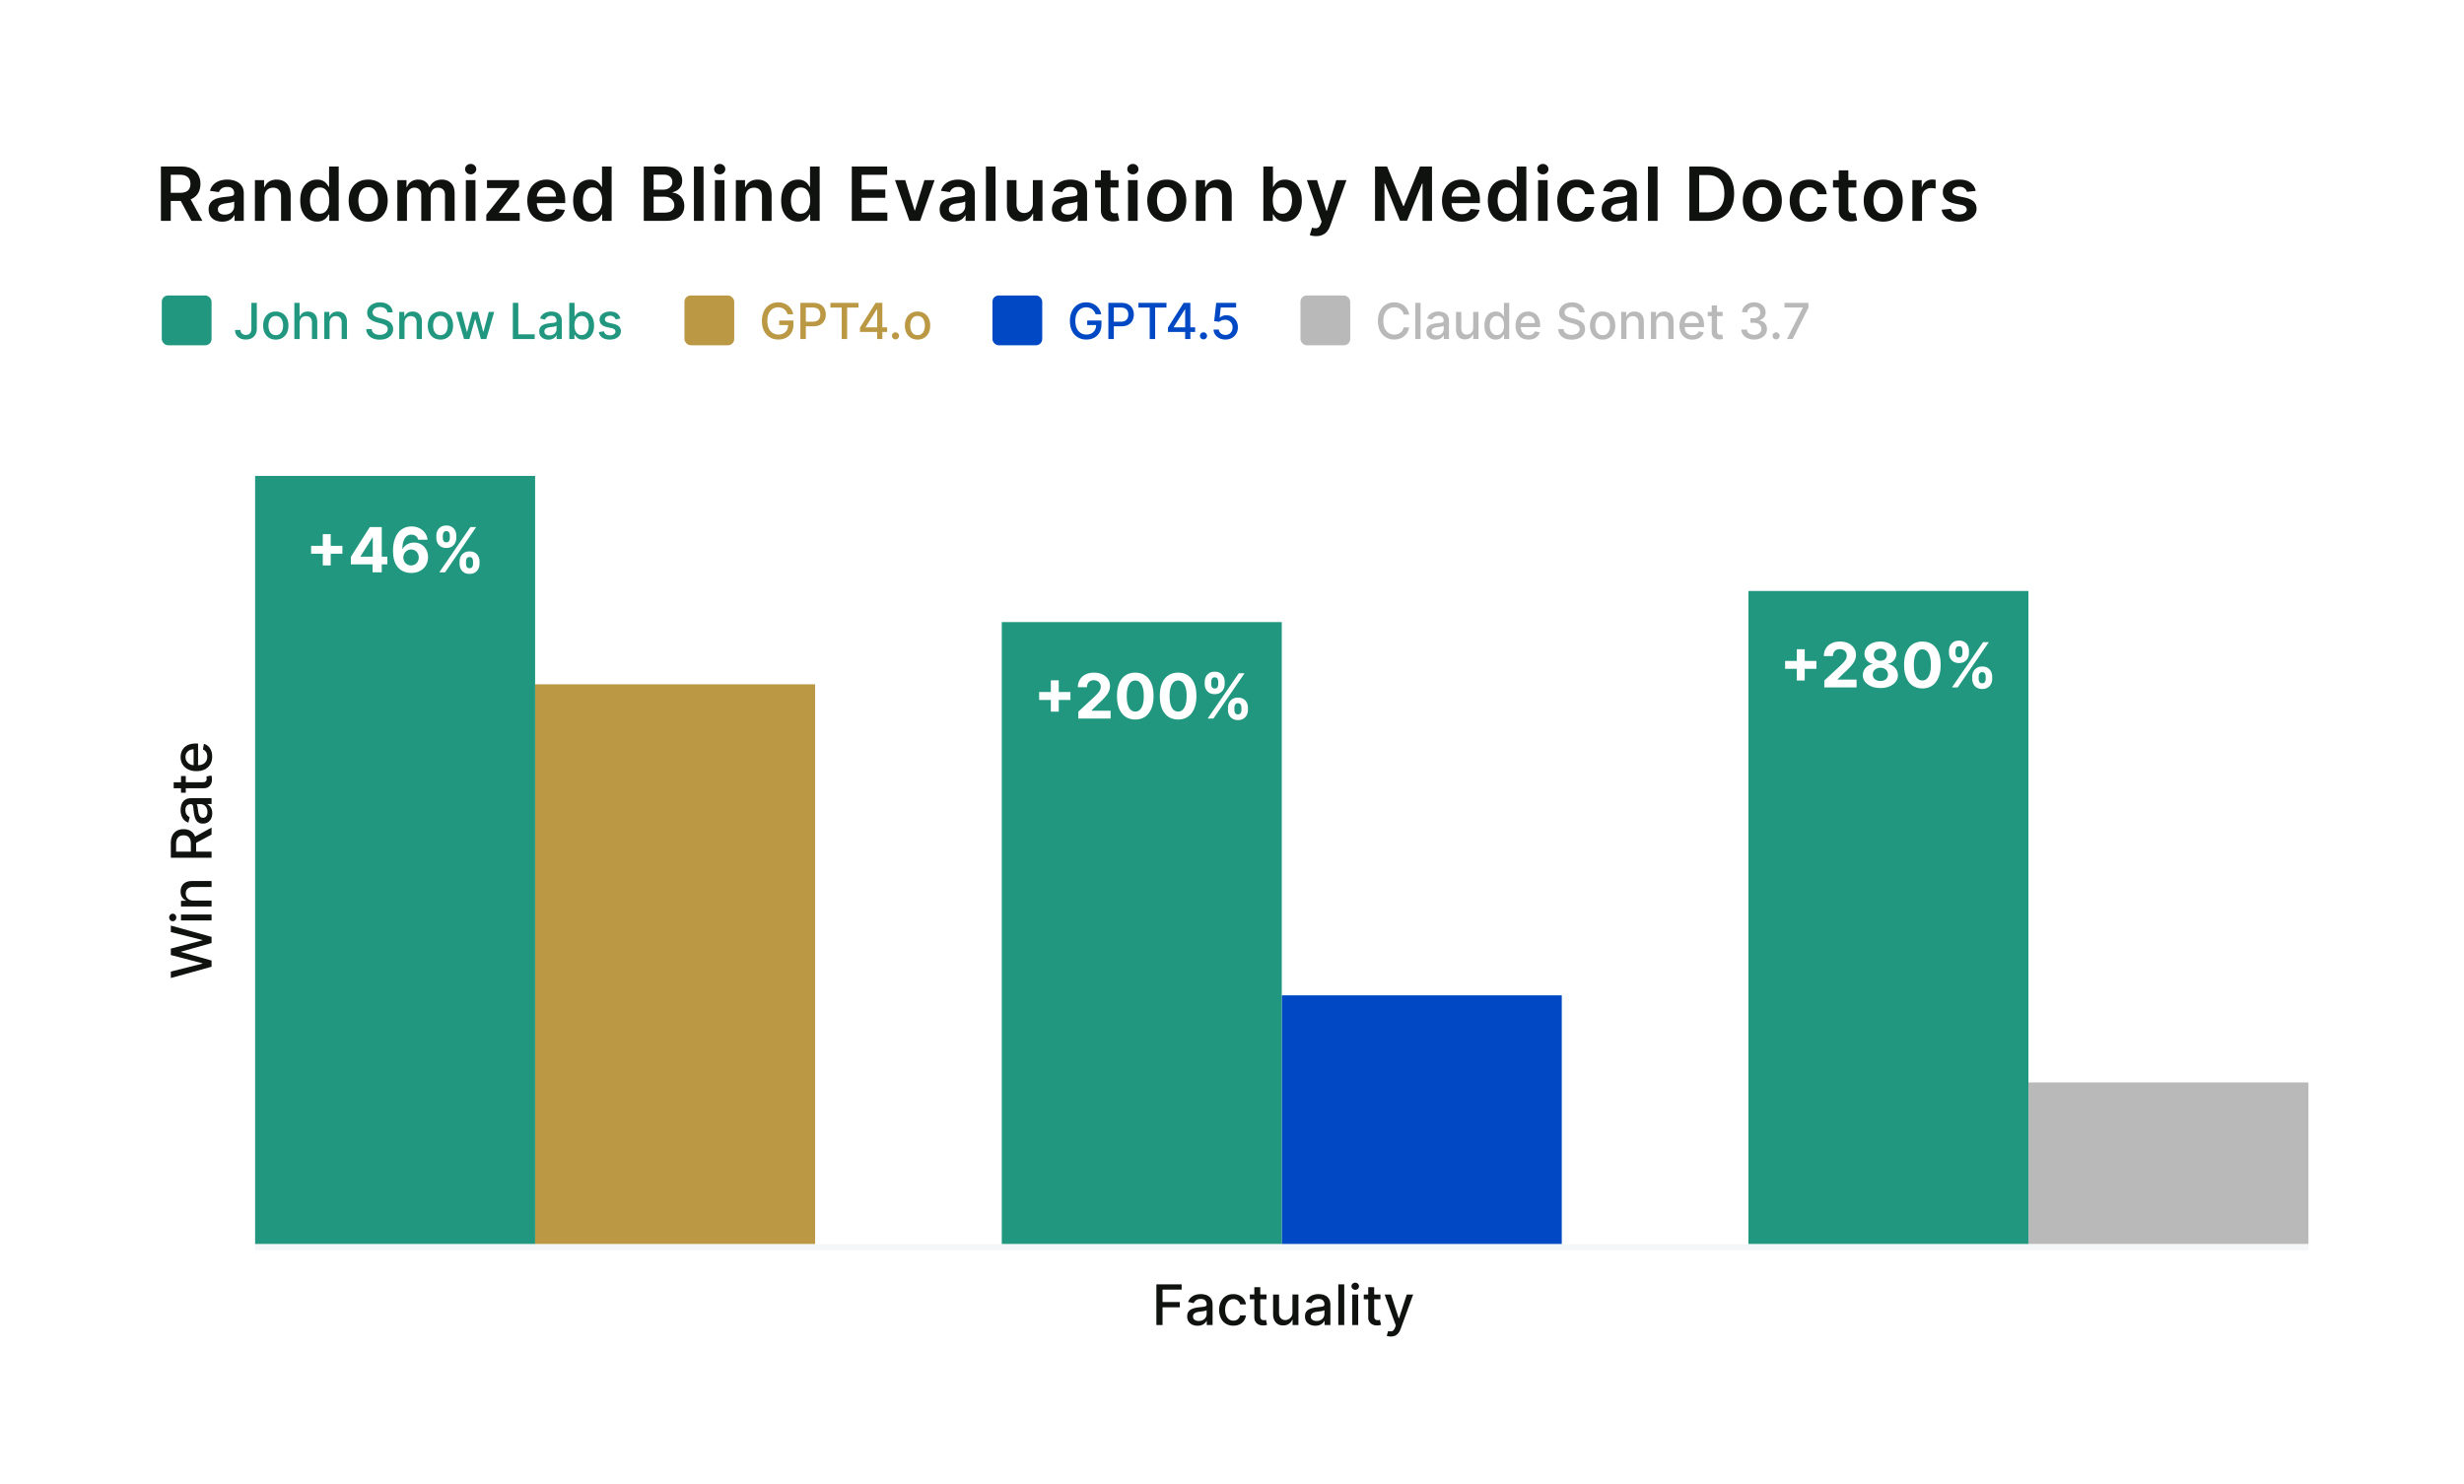 <svg xmlns="http://www.w3.org/2000/svg" width="792" height="477" fill="none"><path fill="#fff" d="M0 0h792v477H0z"/><path fill="#219780" d="M80.801 97.364h1.75v8.25c0 .746-.148 1.384-.443 1.914a2.952 2.952 0 0 1-1.233 1.216c-.53.277-1.151.415-1.864.415-.655 0-1.244-.119-1.767-.358a2.906 2.906 0 0 1-1.233-1.04c-.299-.458-.448-1.015-.448-1.67h1.744c0 .322.074.6.221.835.152.235.358.419.62.551.265.129.568.193.909.193.371 0 .685-.077.943-.232.261-.16.46-.393.597-.699.136-.307.204-.682.204-1.125v-8.25Zm7.845 11.812c-.818 0-1.532-.187-2.142-.562a3.794 3.794 0 0 1-1.42-1.574c-.337-.674-.506-1.462-.506-2.364 0-.905.169-1.697.506-2.375a3.784 3.784 0 0 1 1.42-1.579c.61-.375 1.324-.563 2.142-.563.819 0 1.532.188 2.142.563.61.375 1.084.901 1.42 1.579.338.678.507 1.47.507 2.375 0 .902-.17 1.69-.506 2.364a3.795 3.795 0 0 1-1.42 1.574c-.61.375-1.325.562-2.143.562Zm.006-1.426c.53 0 .97-.14 1.318-.42a2.47 2.47 0 0 0 .773-1.12 4.45 4.45 0 0 0 .256-1.54c0-.556-.086-1.068-.256-1.534a2.5 2.5 0 0 0-.773-1.13c-.348-.284-.788-.426-1.318-.426-.534 0-.977.142-1.33.426a2.541 2.541 0 0 0-.778 1.13 4.53 4.53 0 0 0-.25 1.534c0 .561.083 1.074.25 1.54.17.466.43.839.778 1.12.353.28.796.42 1.33.42Zm7.658-3.932V109h-1.7V97.364h1.677v4.329h.108c.204-.47.517-.843.937-1.119.42-.277.97-.415 1.648-.415.599 0 1.121.123 1.568.369.451.247.8.614 1.046 1.103.25.485.375 1.091.375 1.818V109h-1.699v-5.347c0-.64-.165-1.136-.494-1.488-.33-.356-.788-.534-1.375-.534-.402 0-.762.085-1.08.255a1.85 1.85 0 0 0-.744.75c-.178.326-.267.72-.267 1.182Zm9.625 0V109h-1.699v-8.727h1.63v1.42h.108c.201-.462.516-.833.944-1.113.431-.281.975-.421 1.63-.421.595 0 1.116.125 1.563.375.447.246.793.614 1.04 1.102.246.489.369 1.093.369 1.813V109h-1.699v-5.347c0-.632-.165-1.126-.494-1.483-.33-.359-.782-.539-1.358-.539a2.13 2.13 0 0 0-1.051.255 1.846 1.846 0 0 0-.722.75c-.174.326-.261.72-.261 1.182Zm18.581-3.398a1.662 1.662 0 0 0-.75-1.25c-.44-.299-.993-.448-1.659-.448-.478 0-.891.075-1.239.227a1.91 1.91 0 0 0-.813.614 1.452 1.452 0 0 0-.284.88c0 .277.065.515.193.716.133.201.305.369.518.506.215.132.447.244.693.335.246.087.483.159.71.216l1.136.295a8.54 8.54 0 0 1 1.142.37c.391.155.752.36 1.086.613.333.254.602.568.806.944.209.374.313.823.313 1.346 0 .659-.171 1.244-.511 1.756-.338.511-.828.915-1.472 1.21-.64.295-1.415.443-2.324.443-.871 0-1.625-.138-2.261-.415-.637-.276-1.135-.668-1.495-1.176-.359-.511-.558-1.117-.596-1.818h1.761c.034.421.171.771.409 1.051.243.277.551.483.926.62.379.132.794.198 1.245.198.496 0 .937-.077 1.324-.233.39-.159.697-.378.92-.659.224-.284.335-.615.335-.994 0-.345-.098-.627-.295-.847a2.194 2.194 0 0 0-.79-.545 7.771 7.771 0 0 0-1.119-.381l-1.375-.375c-.932-.253-1.671-.627-2.216-1.119-.542-.492-.813-1.144-.813-1.955 0-.67.182-1.255.546-1.755.363-.5.856-.889 1.477-1.165.621-.28 1.322-.42 2.102-.42.788 0 1.483.138 2.086.414.606.277 1.083.657 1.431 1.142.349.481.531 1.035.546 1.659h-1.693Zm5.512 3.398V109h-1.698v-8.727h1.63v1.42h.108c.201-.462.515-.833.943-1.113.432-.281.976-.421 1.631-.421.595 0 1.116.125 1.563.375.447.246.793.614 1.039 1.102.247.489.37 1.093.37 1.813V109h-1.699v-5.347c0-.632-.165-1.126-.495-1.483-.329-.359-.782-.539-1.358-.539-.393 0-.744.085-1.051.255a1.844 1.844 0 0 0-.721.75c-.174.326-.262.72-.262 1.182Zm11.54 5.358c-.818 0-1.532-.187-2.142-.562a3.792 3.792 0 0 1-1.42-1.574c-.337-.674-.506-1.462-.506-2.364 0-.905.169-1.697.506-2.375a3.781 3.781 0 0 1 1.42-1.579c.61-.375 1.324-.563 2.142-.563.818 0 1.532.188 2.142.563.61.375 1.084.901 1.421 1.579.337.678.505 1.47.505 2.375 0 .902-.168 1.69-.505 2.364a3.794 3.794 0 0 1-1.421 1.574c-.61.375-1.324.562-2.142.562Zm.006-1.426c.53 0 .97-.14 1.318-.42.349-.281.606-.654.773-1.12.17-.466.255-.979.255-1.54 0-.556-.085-1.068-.255-1.534a2.5 2.5 0 0 0-.773-1.13c-.348-.284-.788-.426-1.318-.426-.534 0-.977.142-1.33.426a2.54 2.54 0 0 0-.778 1.13 4.52 4.52 0 0 0-.25 1.534c0 .561.083 1.074.25 1.54.17.466.43.839.778 1.12.353.28.796.42 1.33.42Zm7.585 1.25-2.568-8.727h1.756l1.71 6.409h.085l1.716-6.409h1.756l1.704 6.38h.085l1.699-6.38h1.756L156.295 109h-1.733l-1.772-6.301h-.131L150.886 109h-1.727Zm15.682 0V97.364h1.756v10.125h5.272V109h-7.028Zm11.435.193a3.557 3.557 0 0 1-1.5-.307 2.522 2.522 0 0 1-1.063-.903c-.258-.394-.386-.877-.386-1.449 0-.492.094-.898.284-1.216.189-.318.445-.57.767-.756a4.042 4.042 0 0 1 1.079-.42 10.62 10.62 0 0 1 1.216-.216l1.273-.148c.326-.041.563-.108.71-.198.148-.091.222-.239.222-.444v-.039c0-.497-.14-.881-.421-1.154-.276-.273-.689-.409-1.238-.409-.572 0-1.023.127-1.353.381-.325.25-.551.528-.676.835l-1.596-.364c.189-.53.466-.958.829-1.284.368-.329.79-.568 1.267-.716a4.97 4.97 0 0 1 1.506-.227c.349 0 .718.042 1.108.125.394.08.761.227 1.102.443.345.216.627.525.847.926.22.398.329.915.329 1.552V109h-1.659v-1.193h-.068c-.11.22-.275.435-.494.648-.22.212-.502.388-.847.528-.344.14-.757.21-1.238.21Zm.369-1.363c.47 0 .871-.093 1.204-.279.338-.185.593-.428.767-.727.179-.303.268-.627.268-.972v-1.125c-.061.061-.179.118-.353.171-.17.049-.365.093-.585.13-.22.034-.434.067-.642.097l-.523.068a4.27 4.27 0 0 0-.903.21 1.555 1.555 0 0 0-.648.427c-.159.181-.239.424-.239.727 0 .42.156.738.466.954.311.212.707.319 1.188.319Zm6.337 1.17V97.364h1.698v4.324h.103c.098-.182.24-.393.426-.631.185-.239.443-.447.773-.625.329-.182.765-.273 1.306-.273.705 0 1.334.178 1.887.534.553.356.986.869 1.301 1.54.318.67.477 1.477.477 2.42 0 .944-.157 1.752-.471 2.427-.315.67-.747 1.187-1.296 1.551-.549.36-1.176.539-1.881.539-.53 0-.964-.089-1.301-.267a2.467 2.467 0 0 1-.784-.625 4.668 4.668 0 0 1-.437-.636h-.142V109h-1.659Zm1.664-4.364c0 .614.089 1.152.267 1.614.178.462.436.824.773 1.085.337.258.75.387 1.239.387.507 0 .932-.135 1.272-.404.341-.273.599-.642.773-1.108.178-.466.267-.99.267-1.574a4.35 4.35 0 0 0-.261-1.551c-.171-.458-.428-.82-.773-1.085-.341-.265-.767-.398-1.278-.398-.493 0-.909.127-1.25.381-.337.254-.593.608-.767 1.062-.175.455-.262.985-.262 1.591Zm14.755-2.233-1.54.273a1.838 1.838 0 0 0-.307-.562 1.52 1.52 0 0 0-.557-.438c-.235-.114-.528-.17-.881-.17-.481 0-.882.108-1.204.324-.322.212-.483.486-.483.823 0 .292.108.527.324.705.216.178.564.324 1.045.437l1.387.319c.803.185 1.401.471 1.795.858.394.386.591.888.591 1.505 0 .523-.151.989-.455 1.398-.299.405-.717.723-1.255.955-.534.231-1.154.346-1.858.346-.977 0-1.775-.208-2.392-.625-.618-.42-.996-1.017-1.137-1.79l1.642-.25c.103.428.313.752.631.972.318.216.733.324 1.244.324.557 0 1.002-.116 1.336-.347.333-.235.5-.521.5-.858a.893.893 0 0 0-.307-.687c-.201-.186-.51-.326-.926-.421l-1.478-.324c-.814-.185-1.416-.481-1.806-.886-.387-.405-.58-.918-.58-1.54a2.2 2.2 0 0 1 .432-1.352c.288-.386.686-.687 1.193-.903.508-.22 1.089-.33 1.744-.33.944 0 1.686.205 2.228.614.541.405.899.949 1.074 1.63Z"/><rect width="16" height="16" x="52" y="95" fill="#219780" rx="2"/><path fill="#BB9844" d="M253.153 101.04a3.496 3.496 0 0 0-.443-.926 2.826 2.826 0 0 0-1.522-1.154 3.503 3.503 0 0 0-1.063-.153 3.22 3.22 0 0 0-1.773.505c-.526.338-.943.832-1.25 1.483-.303.648-.454 1.442-.454 2.381 0 .943.153 1.741.46 2.392.307.652.727 1.146 1.261 1.483.534.337 1.142.506 1.824.506.633 0 1.184-.129 1.654-.387a2.688 2.688 0 0 0 1.096-1.09c.262-.474.392-1.031.392-1.671l.455.085h-3.33v-1.449h4.574v1.324c0 .978-.208 1.826-.625 2.546a4.255 4.255 0 0 1-1.716 1.659c-.727.39-1.56.585-2.5.585-1.053 0-1.977-.242-2.773-.727-.791-.485-1.409-1.173-1.852-2.063-.443-.894-.665-1.954-.665-3.181 0-.929.129-1.762.387-2.5.257-.74.619-1.366 1.085-1.881a4.744 4.744 0 0 1 1.653-1.188 5.181 5.181 0 0 1 2.086-.415c.628 0 1.214.093 1.755.279a4.728 4.728 0 0 1 1.455.79 4.465 4.465 0 0 1 1.631 2.767h-1.802Zm4.11 7.96V97.364h4.148c.905 0 1.655.164 2.25.494.594.33 1.039.78 1.335 1.352.295.568.443 1.209.443 1.921 0 .716-.15 1.36-.449 1.931-.295.569-.742 1.019-1.341 1.353-.595.329-1.343.494-2.244.494h-2.852v-1.489h2.693c.572 0 1.036-.098 1.392-.295.356-.201.617-.473.784-.818.167-.345.25-.737.25-1.176 0-.44-.083-.83-.25-1.17a1.794 1.794 0 0 0-.79-.802c-.356-.193-.826-.29-1.409-.29h-2.205V109h-1.755Zm9.66-10.125v-1.511h9.006v1.511h-3.631V109h-1.75V98.875h-3.625Zm9.499 7.852v-1.42l5.028-7.943h1.12v2.09h-.711l-3.596 5.694v.091h6.892v1.488h-8.733Zm5.517 2.273v-2.705l.011-.647v-8.284h1.665V109h-1.676Zm5.9.108c-.31 0-.577-.11-.801-.33a1.1 1.1 0 0 1-.335-.806c0-.311.112-.576.335-.796.224-.223.491-.335.801-.335.311 0 .578.112.802.335.223.22.335.485.335.796 0 .208-.053.399-.159.573a1.189 1.189 0 0 1-.409.41c-.171.102-.36.153-.569.153Zm7.089.068c-.819 0-1.533-.187-2.142-.562a3.794 3.794 0 0 1-1.421-1.574c-.337-.674-.506-1.462-.506-2.364 0-.905.169-1.697.506-2.375a3.784 3.784 0 0 1 1.421-1.579c.609-.375 1.323-.563 2.142-.563.818 0 1.532.188 2.142.563a3.788 3.788 0 0 1 1.42 1.579c.337.678.506 1.47.506 2.375 0 .902-.169 1.69-.506 2.364a3.799 3.799 0 0 1-1.42 1.574c-.61.375-1.324.562-2.142.562Zm.005-1.426c.531 0 .97-.14 1.318-.42.349-.281.606-.654.773-1.12.171-.466.256-.979.256-1.54 0-.556-.085-1.068-.256-1.534a2.5 2.5 0 0 0-.773-1.13c-.348-.284-.787-.426-1.318-.426-.534 0-.977.142-1.329.426a2.541 2.541 0 0 0-.779 1.13c-.166.466-.25.978-.25 1.534 0 .561.084 1.074.25 1.54.171.466.43.839.779 1.12.352.28.795.42 1.329.42Z"/><rect width="16" height="16" x="220" y="95" fill="#BB9844" rx="2"/><path fill="#0048C4" d="M352.153 101.04a3.496 3.496 0 0 0-.443-.926 2.826 2.826 0 0 0-1.522-1.154 3.503 3.503 0 0 0-1.063-.153 3.22 3.22 0 0 0-1.773.505c-.526.338-.943.832-1.25 1.483-.303.648-.454 1.442-.454 2.381 0 .943.153 1.741.46 2.392.307.652.727 1.146 1.261 1.483.534.337 1.142.506 1.824.506.633 0 1.184-.129 1.654-.387a2.688 2.688 0 0 0 1.096-1.09c.262-.474.392-1.031.392-1.671l.455.085h-3.33v-1.449h4.574v1.324c0 .978-.208 1.826-.625 2.546a4.255 4.255 0 0 1-1.716 1.659c-.727.39-1.56.585-2.5.585-1.053 0-1.977-.242-2.773-.727-.791-.485-1.409-1.173-1.852-2.063-.443-.894-.665-1.954-.665-3.181 0-.929.129-1.762.387-2.5.257-.74.619-1.366 1.085-1.881a4.744 4.744 0 0 1 1.653-1.188 5.181 5.181 0 0 1 2.086-.415c.628 0 1.214.093 1.755.279a4.728 4.728 0 0 1 1.455.79 4.465 4.465 0 0 1 1.631 2.767h-1.802Zm4.11 7.96V97.364h4.148c.905 0 1.655.164 2.25.494.594.33 1.039.78 1.335 1.352.295.568.443 1.209.443 1.921 0 .716-.15 1.36-.449 1.931-.295.569-.742 1.019-1.341 1.353-.595.329-1.343.494-2.244.494h-2.852v-1.489h2.693c.572 0 1.036-.098 1.392-.295.356-.201.617-.473.784-.818.167-.345.25-.737.25-1.176 0-.44-.083-.83-.25-1.17a1.794 1.794 0 0 0-.79-.802c-.356-.193-.826-.29-1.409-.29h-2.205V109h-1.755Zm9.66-10.125v-1.511h9.006v1.511h-3.631V109h-1.75V98.875h-3.625Zm9.499 7.852v-1.42l5.028-7.943h1.12v2.09h-.711l-3.596 5.694v.091h6.892v1.488h-8.733Zm5.517 2.273v-2.705l.011-.647v-8.284h1.665V109h-1.676Zm5.9.108c-.31 0-.577-.11-.801-.33a1.1 1.1 0 0 1-.335-.806c0-.311.112-.576.335-.796.224-.223.491-.335.801-.335.311 0 .578.112.802.335.223.22.335.485.335.796 0 .208-.053.399-.159.573a1.189 1.189 0 0 1-.409.41c-.171.102-.36.153-.569.153Zm7.043.051c-.712 0-1.352-.136-1.92-.409a3.491 3.491 0 0 1-1.353-1.136 2.997 2.997 0 0 1-.539-1.648h1.704c.042.5.263.911.665 1.233.401.322.882.483 1.443.483a2.28 2.28 0 0 0 1.188-.307 2.2 2.2 0 0 0 .818-.858c.201-.364.301-.778.301-1.244 0-.474-.102-.896-.307-1.267a2.26 2.26 0 0 0-.846-.875 2.4 2.4 0 0 0-1.228-.324c-.352 0-.706.06-1.062.182a2.47 2.47 0 0 0-.864.477l-1.608-.239.654-5.863h6.397v1.505h-4.937l-.37 3.256h.069c.227-.22.528-.403.903-.551a3.312 3.312 0 0 1 1.216-.222c.708 0 1.339.169 1.892.506.557.337.994.797 1.313 1.381.321.579.481 1.246.477 2 .004.753-.167 1.426-.512 2.017a3.694 3.694 0 0 1-1.42 1.397c-.602.338-1.294.506-2.074.506Z"/><rect width="16" height="16" x="319" y="95" fill="#0048C4" rx="2"/><path fill="gray" fill-opacity=".55" d="M452.943 101.148h-1.773a2.716 2.716 0 0 0-.38-1 2.8 2.8 0 0 0-.682-.733 2.94 2.94 0 0 0-.903-.455 3.534 3.534 0 0 0-1.052-.153c-.67 0-1.27.168-1.801.505-.526.338-.943.832-1.25 1.483-.303.652-.454 1.447-.454 2.387 0 .947.151 1.746.454 2.398.307.651.726 1.143 1.256 1.477.53.333 1.127.5 1.79.5.367 0 .716-.049 1.045-.148a3 3 0 0 0 .904-.449 2.737 2.737 0 0 0 1.073-1.71l1.773.006a4.744 4.744 0 0 1-.551 1.579 4.36 4.36 0 0 1-1.04 1.239c-.42.345-.901.612-1.443.801a5.347 5.347 0 0 1-1.773.284c-1.007 0-1.905-.239-2.693-.716-.788-.481-1.409-1.168-1.863-2.062-.451-.894-.677-1.961-.677-3.199 0-1.243.228-2.309.682-3.199.455-.894 1.076-1.58 1.864-2.057.788-.48 1.684-.722 2.687-.722.618 0 1.194.09 1.728.268.538.174 1.02.431 1.448.772.429.337.783.75 1.063 1.239.28.485.47 1.04.568 1.665Zm3.664-3.784V109h-1.699V97.364h1.699Zm4.825 11.829a3.557 3.557 0 0 1-1.5-.307 2.528 2.528 0 0 1-1.063-.903c-.257-.394-.386-.877-.386-1.449 0-.492.095-.898.284-1.216.189-.318.445-.57.767-.756a4.035 4.035 0 0 1 1.08-.42c.397-.095.803-.167 1.216-.216l1.272-.148c.326-.041.563-.108.71-.198.148-.091.222-.239.222-.444v-.039c0-.497-.14-.881-.42-1.154-.277-.273-.69-.409-1.239-.409-.572 0-1.023.127-1.352.381-.326.25-.551.528-.676.835l-1.597-.364c.189-.53.466-.958.83-1.284a3.367 3.367 0 0 1 1.267-.716 4.959 4.959 0 0 1 1.505-.227c.349 0 .718.042 1.108.125.394.08.762.227 1.102.443.345.216.627.525.847.926.22.398.33.915.33 1.552V109h-1.659v-1.193h-.069c-.109.22-.274.435-.494.648-.22.212-.502.388-.847.528-.344.14-.757.21-1.238.21Zm.369-1.363c.47 0 .871-.093 1.205-.279.337-.185.592-.428.767-.727.178-.303.267-.627.267-.972v-1.125c-.061.061-.178.118-.352.171a5.366 5.366 0 0 1-.586.13c-.219.034-.433.067-.642.097l-.522.068c-.33.042-.631.112-.904.21a1.555 1.555 0 0 0-.648.427c-.159.181-.238.424-.238.727 0 .42.155.738.466.954.31.212.706.319 1.187.319Zm11.729-2.449v-5.108h1.704V109h-1.67v-1.511h-.091a2.721 2.721 0 0 1-.966 1.164c-.439.307-.987.461-1.642.461-.561 0-1.057-.123-1.489-.37-.428-.25-.765-.619-1.011-1.108-.242-.488-.364-1.092-.364-1.812v-5.551h1.699v5.346c0 .595.165 1.068.495 1.421.329.352.757.528 1.284.528.318 0 .634-.079.949-.238.318-.16.581-.4.789-.722.212-.322.317-.731.313-1.227Zm7.254 3.789c-.704 0-1.333-.179-1.886-.539-.55-.364-.981-.881-1.296-1.551-.31-.675-.466-1.483-.466-2.427 0-.943.158-1.75.472-2.42.318-.671.754-1.184 1.307-1.54a3.398 3.398 0 0 1 1.88-.534c.542 0 .978.091 1.307.273.334.178.591.386.773.625.186.238.33.449.432.631h.102v-4.324h1.699V109h-1.659v-1.358h-.142c-.102.186-.25.398-.443.636-.19.239-.451.447-.784.625-.334.178-.766.267-1.296.267Zm.375-1.448c.489 0 .902-.129 1.239-.387.341-.261.598-.623.772-1.085.178-.462.268-1 .268-1.614 0-.606-.088-1.136-.262-1.591-.174-.454-.43-.808-.767-1.062s-.754-.381-1.25-.381c-.511 0-.937.133-1.278.398-.341.265-.599.627-.773 1.085-.17.459-.256.976-.256 1.551 0 .584.087 1.108.262 1.574.174.466.431.835.772 1.108.345.269.769.404 1.273.404Zm10.135 1.454c-.86 0-1.6-.184-2.222-.551a3.735 3.735 0 0 1-1.431-1.563c-.334-.674-.5-1.464-.5-2.369 0-.894.166-1.682.5-2.363a3.88 3.88 0 0 1 1.409-1.597c.606-.383 1.314-.574 2.125-.574.492 0 .969.082 1.432.244.462.163.876.419 1.244.767.367.349.657.802.869 1.358.212.553.318 1.226.318 2.017v.603h-6.937v-1.273h5.273c0-.447-.091-.843-.273-1.187a2.06 2.06 0 0 0-.767-.824c-.326-.201-.709-.302-1.148-.302-.477 0-.894.118-1.25.353a2.364 2.364 0 0 0-.818.909 2.626 2.626 0 0 0-.284 1.21v.994c0 .584.102 1.08.307 1.489.208.409.498.722.869.938.371.212.805.318 1.301.318a2.7 2.7 0 0 0 .881-.137c.265-.094.494-.234.687-.42.193-.186.341-.415.443-.688l1.608.29a2.892 2.892 0 0 1-.693 1.244 3.346 3.346 0 0 1-1.244.824c-.496.194-1.063.29-1.699.29Zm16.347-8.756a1.662 1.662 0 0 0-.75-1.25c-.44-.299-.993-.448-1.659-.448-.478 0-.891.075-1.239.227a1.91 1.91 0 0 0-.813.614 1.452 1.452 0 0 0-.284.88c0 .277.065.515.193.716.133.201.305.369.518.506.215.132.447.244.693.335.246.087.483.159.71.216l1.136.295a8.54 8.54 0 0 1 1.142.37c.391.155.752.36 1.086.613.333.254.602.568.806.944.209.374.313.823.313 1.346 0 .659-.171 1.244-.511 1.756-.338.511-.828.915-1.472 1.21-.64.295-1.415.443-2.324.443-.871 0-1.625-.138-2.261-.415-.637-.276-1.135-.668-1.495-1.176-.359-.511-.558-1.117-.596-1.818h1.761c.034.421.171.771.409 1.051.243.277.551.483.926.62.379.132.794.198 1.245.198.496 0 .937-.077 1.324-.233.39-.159.697-.378.92-.659.224-.284.335-.615.335-.994 0-.345-.098-.627-.295-.847a2.194 2.194 0 0 0-.79-.545 7.771 7.771 0 0 0-1.119-.381l-1.375-.375c-.932-.253-1.671-.627-2.216-1.119-.542-.492-.813-1.144-.813-1.955 0-.67.182-1.255.546-1.755.363-.5.856-.889 1.477-1.165.621-.28 1.322-.42 2.102-.42.788 0 1.483.138 2.086.414.606.277 1.083.657 1.431 1.142.349.481.531 1.035.546 1.659h-1.693Zm7.49 8.756c-.818 0-1.533-.187-2.142-.562a3.794 3.794 0 0 1-1.421-1.574c-.337-.674-.506-1.462-.506-2.364 0-.905.169-1.697.506-2.375a3.784 3.784 0 0 1 1.421-1.579c.609-.375 1.324-.563 2.142-.563.818 0 1.532.188 2.142.563.61.375 1.083.901 1.42 1.579.337.678.506 1.47.506 2.375 0 .902-.169 1.69-.506 2.364a3.792 3.792 0 0 1-1.42 1.574c-.61.375-1.324.562-2.142.562Zm.005-1.426c.531 0 .97-.14 1.319-.42.348-.281.606-.654.772-1.12.171-.466.256-.979.256-1.54 0-.556-.085-1.068-.256-1.534a2.498 2.498 0 0 0-.772-1.13c-.349-.284-.788-.426-1.319-.426-.534 0-.977.142-1.329.426a2.541 2.541 0 0 0-.779 1.13c-.166.466-.25.978-.25 1.534 0 .561.084 1.074.25 1.54.171.466.43.839.779 1.12.352.28.795.42 1.329.42Zm7.658-3.932V109h-1.699v-8.727h1.631v1.42h.108c.201-.462.515-.833.943-1.113.432-.281.975-.421 1.631-.421.594 0 1.115.125 1.562.375.447.246.794.614 1.04 1.102.246.489.369 1.093.369 1.813V109h-1.699v-5.347c0-.632-.164-1.126-.494-1.483-.329-.359-.782-.539-1.358-.539-.394 0-.744.085-1.051.255a1.846 1.846 0 0 0-.722.75c-.174.326-.261.72-.261 1.182Zm9.563 0V109h-1.699v-8.727h1.63v1.42h.108c.201-.462.515-.833.943-1.113.432-.281.976-.421 1.631-.421.595 0 1.116.125 1.563.375.447.246.793.614 1.039 1.102.247.489.37 1.093.37 1.813V109h-1.699v-5.347c0-.632-.165-1.126-.494-1.483-.33-.359-.783-.539-1.358-.539-.394 0-.745.085-1.052.255a1.844 1.844 0 0 0-.721.75c-.174.326-.261.72-.261 1.182Zm11.625 5.358c-.86 0-1.601-.184-2.222-.551a3.738 3.738 0 0 1-1.432-1.563c-.333-.674-.5-1.464-.5-2.369 0-.894.167-1.682.5-2.363a3.886 3.886 0 0 1 1.409-1.597c.606-.383 1.315-.574 2.125-.574.493 0 .97.082 1.432.244.462.163.877.419 1.244.767.368.349.658.802.87 1.358.212.553.318 1.226.318 2.017v.603h-6.938v-1.273h5.273c0-.447-.091-.843-.273-1.187a2.045 2.045 0 0 0-.767-.824c-.325-.201-.708-.302-1.147-.302-.478 0-.894.118-1.25.353a2.366 2.366 0 0 0-.819.909 2.626 2.626 0 0 0-.284 1.21v.994c0 .584.103 1.08.307 1.489.208.409.498.722.869.938.372.212.805.318 1.302.318.322 0 .615-.046.88-.137.265-.094.495-.234.688-.42.193-.186.341-.415.443-.688l1.608.29c-.129.474-.36.888-.693 1.244-.33.353-.745.627-1.245.824-.496.194-1.062.29-1.698.29Zm9.703-8.903v1.363h-4.767v-1.363h4.767Zm-3.489-2.091h1.699v8.256c0 .329.049.577.148.744a.77.77 0 0 0 .38.335c.159.057.332.085.517.085.137 0 .256-.009.358-.028.103-.019.182-.034.239-.046l.307 1.404a2.768 2.768 0 0 1-.421.113 3.314 3.314 0 0 1-.682.069 3 3 0 0 1-1.25-.239 2.146 2.146 0 0 1-.937-.773c-.239-.348-.358-.786-.358-1.312v-8.608Zm13.631 10.977c-.781 0-1.478-.134-2.091-.403-.61-.269-1.093-.642-1.449-1.12a2.97 2.97 0 0 1-.568-1.67h1.784c.023.345.138.644.346.898.213.25.489.443.83.579.341.137.72.205 1.136.205.459 0 .864-.08 1.216-.239.356-.159.635-.381.835-.665.201-.288.302-.619.302-.994 0-.39-.101-.733-.302-1.028-.196-.3-.486-.535-.869-.705-.379-.17-.837-.256-1.375-.256h-.983v-1.431h.983a2.62 2.62 0 0 0 1.137-.233c.329-.156.587-.372.772-.648.186-.28.279-.608.279-.983 0-.36-.082-.672-.245-.938a1.642 1.642 0 0 0-.681-.63c-.292-.152-.637-.227-1.035-.227-.378 0-.733.07-1.062.21a1.964 1.964 0 0 0-.796.59 1.52 1.52 0 0 0-.329.915h-1.699a2.873 2.873 0 0 1 .557-1.659c.356-.477.826-.85 1.409-1.119a4.584 4.584 0 0 1 1.943-.404c.746 0 1.39.146 1.932.438.545.288.966.672 1.261 1.154.3.48.447 1.007.444 1.579.003.652-.179 1.205-.546 1.659-.364.455-.848.76-1.454.915v.091c.772.117 1.371.424 1.795.92.428.496.64 1.112.636 1.847a2.869 2.869 0 0 1-.534 1.721c-.356.508-.843.908-1.46 1.199-.617.288-1.324.432-2.119.432Zm7.059-.051c-.31 0-.577-.11-.801-.33a1.1 1.1 0 0 1-.335-.806c0-.311.112-.576.335-.796.224-.223.491-.335.801-.335.311 0 .578.112.802.335.223.22.335.485.335.796 0 .208-.053.399-.159.573a1.189 1.189 0 0 1-.409.41c-.171.102-.36.153-.569.153Zm3.485-.108 5.079-10.046v-.085h-5.875v-1.505h7.693v1.556L576.206 109h-1.835Z"/><rect width="16" height="16" x="418" y="95" fill="gray" fill-opacity=".55" rx="2"/><path fill="#101210" d="M51.722 71V53.545h6.545c1.341 0 2.466.233 3.375.7.915.465 1.605 1.119 2.071 1.96.472.835.708 1.81.708 2.923 0 1.12-.24 2.09-.717 2.915-.471.818-1.167 1.451-2.087 1.9-.921.443-2.052.665-3.393.665h-4.661v-2.625h4.235c.784 0 1.426-.108 1.926-.324.5-.221.87-.542 1.108-.963.245-.426.367-.949.367-1.568 0-.62-.122-1.148-.367-1.585-.244-.444-.616-.779-1.116-1.006-.5-.233-1.145-.35-1.935-.35h-2.898V71h-3.161Zm9.017-7.91 4.32 7.91h-3.528l-4.244-7.91h3.452Zm10.703 8.174c-.83 0-1.577-.147-2.242-.443a3.658 3.658 0 0 1-1.568-1.33c-.38-.585-.571-1.306-.571-2.164 0-.739.136-1.35.41-1.833.272-.483.644-.869 1.115-1.159a5.633 5.633 0 0 1 1.594-.656 12.966 12.966 0 0 1 1.85-.332c.767-.08 1.389-.151 1.866-.214.478-.068.824-.17 1.04-.306.222-.142.332-.361.332-.657v-.05c0-.643-.19-1.14-.57-1.492-.381-.352-.93-.529-1.646-.529-.755 0-1.355.165-1.798.495-.437.33-.733.718-.886 1.167l-2.88-.409c.226-.795.601-1.46 1.124-1.994a4.894 4.894 0 0 1 1.918-1.21c.755-.273 1.59-.41 2.505-.41.631 0 1.259.075 1.884.222a5.302 5.302 0 0 1 1.713.733c.517.335.932.793 1.244 1.372.319.58.478 1.304.478 2.174V71h-2.966v-1.798h-.103a3.768 3.768 0 0 1-.792 1.022c-.335.313-.759.566-1.27.759-.506.188-1.1.281-1.781.281Zm.8-2.267c.62 0 1.157-.122 1.612-.366a2.71 2.71 0 0 0 1.048-.989c.25-.409.375-.855.375-1.338v-1.543c-.097.08-.261.154-.494.222a7.01 7.01 0 0 1-.767.179c-.285.051-.566.096-.844.136l-.725.103c-.46.062-.872.164-1.236.306-.363.142-.65.341-.86.597-.21.25-.316.574-.316.972 0 .568.208.997.623 1.287.414.29.943.434 1.585.434Zm12.78-5.667V71h-3.086V57.91h2.949v2.224h.153a3.742 3.742 0 0 1 1.44-1.748c.665-.431 1.486-.647 2.464-.647.903 0 1.69.193 2.36.58.676.386 1.2.945 1.569 1.678.375.733.56 1.622.553 2.668V71H90.34v-7.858c0-.875-.227-1.56-.682-2.054-.448-.494-1.07-.741-1.866-.741-.54 0-1.02.119-1.44.358a2.482 2.482 0 0 0-.98 1.014c-.233.443-.35.98-.35 1.61Zm16.877 7.9c-1.029 0-1.95-.264-2.762-.793-.812-.528-1.454-1.295-1.926-2.3-.471-1.006-.707-2.228-.707-3.665 0-1.455.239-2.682.716-3.682.483-1.006 1.133-1.764 1.951-2.276a5.017 5.017 0 0 1 2.736-.775c.767 0 1.398.13 1.892.392.495.255.887.565 1.177.929.289.358.514.696.673 1.014h.128v-6.529h3.093V71h-3.034v-2.063h-.187a5.235 5.235 0 0 1-.691 1.015c-.301.352-.698.653-1.193.903-.494.25-1.116.375-1.866.375Zm.861-2.531c.653 0 1.21-.176 1.67-.528.46-.359.81-.856 1.048-1.492.239-.636.358-1.378.358-2.225 0-.846-.119-1.582-.358-2.207-.233-.625-.579-1.11-1.039-1.457-.455-.347-1.015-.52-1.679-.52-.688 0-1.262.179-1.722.537-.46.358-.807.852-1.04 1.483-.233.63-.35 1.352-.35 2.164 0 .819.117 1.549.35 2.19.239.637.588 1.14 1.049 1.51.465.363 1.036.545 1.713.545Zm15.588 2.557c-1.278 0-2.386-.282-3.324-.844-.937-.563-1.664-1.35-2.181-2.36-.512-1.012-.767-2.194-.767-3.546 0-1.353.255-2.537.767-3.554.517-1.017 1.244-1.807 2.181-2.37.938-.562 2.046-.843 3.324-.843 1.279 0 2.387.28 3.324.843.938.563 1.662 1.353 2.173 2.37.517 1.017.776 2.201.776 3.554 0 1.352-.259 2.534-.776 3.545-.511 1.011-1.235 1.798-2.173 2.36-.937.563-2.045.845-3.324.845Zm.017-2.472c.693 0 1.273-.19 1.739-.57.466-.387.812-.904 1.04-1.552.233-.648.349-1.37.349-2.165 0-.801-.116-1.525-.349-2.173-.228-.654-.574-1.173-1.04-1.56-.466-.386-1.046-.58-1.739-.58-.71 0-1.301.194-1.772.58-.466.387-.816.906-1.049 1.56-.227.648-.341 1.372-.341 2.173 0 .796.114 1.517.341 2.165.233.648.583 1.165 1.049 1.551.471.38 1.062.571 1.772.571ZM127.72 71V57.91h2.948v2.224h.154c.273-.75.724-1.336 1.355-1.756.631-.426 1.384-.64 2.259-.64.886 0 1.633.217 2.241.648.614.426 1.045 1.009 1.295 1.747h.137a3.577 3.577 0 0 1 1.466-1.738c.693-.438 1.514-.656 2.463-.656 1.204 0 2.187.38 2.949 1.142.761.761 1.142 1.872 1.142 3.332V71h-3.094v-8.31c0-.812-.216-1.406-.648-1.78-.432-.382-.96-.572-1.585-.572-.744 0-1.327.233-1.747.699-.415.46-.622 1.06-.622 1.798V71h-3.026v-8.438c0-.676-.204-1.215-.614-1.619-.403-.403-.931-.605-1.585-.605-.443 0-.846.114-1.21.341a2.375 2.375 0 0 0-.869.946c-.216.403-.324.875-.324 1.415V71h-3.085Zm22.019 0V57.91h3.085V71h-3.085Zm1.551-14.949c-.489 0-.909-.162-1.262-.486-.352-.33-.528-.724-.528-1.184 0-.466.176-.861.528-1.185.353-.33.773-.494 1.262-.494.494 0 .915.165 1.261.494.352.324.529.719.529 1.185 0 .46-.177.855-.529 1.184a1.779 1.779 0 0 1-1.261.486ZM156.306 71v-1.96l6.75-8.463v-.111h-6.528v-2.557h10.304v2.105l-6.427 8.318v.111h6.648V71h-10.747Zm19.547.256c-1.312 0-2.446-.273-3.4-.819a5.537 5.537 0 0 1-2.19-2.335c-.512-1.011-.767-2.201-.767-3.57 0-1.347.255-2.53.767-3.546.517-1.023 1.238-1.818 2.164-2.387.926-.573 2.015-.86 3.265-.86.806 0 1.568.13 2.284.392a5.166 5.166 0 0 1 1.909 1.193c.557.54.994 1.227 1.312 2.062.318.83.478 1.819.478 2.966v.946h-10.731v-2.08h7.773c-.006-.59-.133-1.116-.383-1.576a2.79 2.79 0 0 0-1.049-1.1c-.443-.266-.96-.4-1.551-.4-.631 0-1.184.153-1.662.46a3.17 3.17 0 0 0-1.116 1.194 3.43 3.43 0 0 0-.401 1.61v1.816c0 .761.139 1.414.418 1.96.278.54.667.954 1.167 1.244.5.284 1.086.426 1.756.426.449 0 .855-.062 1.219-.187a2.71 2.71 0 0 0 .946-.571c.267-.25.469-.56.605-.93l2.881.325a4.497 4.497 0 0 1-1.04 1.994c-.506.563-1.154 1-1.943 1.313-.79.306-1.693.46-2.711.46Zm13.77-.026c-1.029 0-1.949-.264-2.762-.793-.812-.528-1.454-1.295-1.926-2.3-.472-1.006-.707-2.228-.707-3.665 0-1.455.238-2.682.716-3.682.483-1.006 1.133-1.764 1.951-2.276a5.016 5.016 0 0 1 2.736-.775c.767 0 1.398.13 1.892.392.494.255.886.565 1.176.929.29.358.514.696.674 1.014h.127v-6.529h3.094V71h-3.034v-2.063h-.187c-.16.319-.39.657-.691 1.015-.301.352-.699.653-1.193.903-.494.25-1.116.375-1.866.375Zm.86-2.531c.654 0 1.211-.176 1.671-.528.46-.359.809-.856 1.048-1.492s.358-1.378.358-2.225c0-.846-.119-1.582-.358-2.207-.233-.625-.579-1.11-1.04-1.457-.454-.347-1.014-.52-1.679-.52-.687 0-1.261.179-1.721.537-.46.358-.807.852-1.04 1.483-.233.63-.349 1.352-.349 2.164 0 .819.116 1.549.349 2.19.239.637.588 1.14 1.048 1.51.466.363 1.037.545 1.713.545ZM206.931 71V53.545h6.682c1.261 0 2.31.2 3.145.597.841.392 1.469.929 1.884 1.61.42.683.63 1.455.63 2.319 0 .71-.136 1.318-.409 1.824-.273.5-.639.906-1.099 1.219a4.662 4.662 0 0 1-1.543.673v.17a3.78 3.78 0 0 1 1.781.571c.574.341 1.043.824 1.407 1.45.363.624.545 1.38.545 2.266 0 .904-.219 1.716-.656 2.438-.438.716-1.097 1.281-1.978 1.696-.88.415-1.988.622-3.323.622h-7.066Zm3.162-2.642h3.401c1.148 0 1.974-.219 2.48-.656.511-.444.767-1.012.767-1.705a2.607 2.607 0 0 0-1.474-2.386c-.472-.244-1.035-.367-1.688-.367h-3.486v5.114Zm0-7.39h3.128c.546 0 1.037-.099 1.474-.298a2.483 2.483 0 0 0 1.032-.86c.255-.375.383-.819.383-1.33 0-.676-.238-1.233-.716-1.67-.471-.438-1.173-.657-2.105-.657h-3.196v4.816Zm16.041-7.423V71h-3.086V53.545h3.086ZM229.786 71V57.91h3.085V71h-3.085Zm1.551-14.949a1.8 1.8 0 0 1-1.261-.486c-.352-.33-.528-.724-.528-1.184 0-.466.176-.861.528-1.185.352-.33.773-.494 1.261-.494.495 0 .915.165 1.262.494.352.324.528.719.528 1.185 0 .46-.176.855-.528 1.184a1.781 1.781 0 0 1-1.262.486Zm8.272 7.279V71h-3.085V57.91h2.949v2.224h.153a3.743 3.743 0 0 1 1.441-1.748c.664-.431 1.485-.647 2.463-.647.903 0 1.69.193 2.36.58.677.386 1.199.945 1.569 1.678.375.733.559 1.622.554 2.668V71h-3.086v-7.858c0-.875-.227-1.56-.681-2.054-.449-.494-1.071-.741-1.867-.741-.54 0-1.02.119-1.44.358a2.476 2.476 0 0 0-.98 1.014c-.233.443-.35.98-.35 1.61Zm16.878 7.9c-1.028 0-1.949-.264-2.761-.793-.813-.528-1.455-1.295-1.927-2.3-.471-1.006-.707-2.228-.707-3.665 0-1.455.239-2.682.716-3.682.483-1.006 1.133-1.764 1.952-2.276a5.015 5.015 0 0 1 2.735-.775c.767 0 1.398.13 1.892.392.495.255.887.565 1.177.929.289.358.514.696.673 1.014h.128v-6.529h3.094V71h-3.035v-2.063h-.187a5.272 5.272 0 0 1-.69 1.015c-.302.352-.699.653-1.194.903-.494.25-1.116.375-1.866.375Zm.861-2.531c.653 0 1.21-.176 1.67-.528.46-.359.81-.856 1.048-1.492.239-.636.358-1.378.358-2.225 0-.846-.119-1.582-.358-2.207-.232-.625-.579-1.11-1.039-1.457-.455-.347-1.015-.52-1.679-.52-.688 0-1.262.179-1.722.537-.46.358-.807.852-1.04 1.483-.233.63-.349 1.352-.349 2.164 0 .819.116 1.549.349 2.19.239.637.588 1.14 1.049 1.51.466.363 1.037.545 1.713.545ZM273.796 71V53.545h11.352v2.651h-8.19v4.739h7.602v2.65h-7.602v4.764h8.258V71h-11.42Zm26.615-13.09L295.749 71h-3.409l-4.662-13.09h3.289l3.009 9.724h.136l3.017-9.725h3.282Zm6.007 13.354c-.83 0-1.577-.147-2.242-.443a3.656 3.656 0 0 1-1.568-1.33c-.381-.585-.571-1.306-.571-2.164 0-.739.136-1.35.409-1.833.273-.483.645-.869 1.116-1.159a5.638 5.638 0 0 1 1.594-.656 12.967 12.967 0 0 1 1.85-.332c.767-.08 1.389-.151 1.866-.214.477-.068.824-.17 1.04-.306.221-.142.332-.361.332-.657v-.05c0-.643-.19-1.14-.571-1.492-.38-.352-.929-.529-1.645-.529-.755 0-1.355.165-1.798.495-.437.33-.733.718-.886 1.167l-2.881-.409c.227-.795.602-1.46 1.125-1.994a4.895 4.895 0 0 1 1.918-1.21c.755-.273 1.591-.41 2.505-.41.631 0 1.259.075 1.884.222a5.3 5.3 0 0 1 1.713.733c.517.335.932.793 1.244 1.372.318.58.478 1.304.478 2.174V71h-2.966v-1.798h-.103a3.753 3.753 0 0 1-.792 1.022c-.336.313-.759.566-1.27.759-.506.188-1.1.281-1.781.281Zm.801-2.267c.619 0 1.156-.122 1.611-.366.454-.25.803-.58 1.048-.989.25-.409.375-.855.375-1.338v-1.543c-.097.08-.262.154-.495.222a6.943 6.943 0 0 1-.767.179c-.284.051-.565.096-.843.136l-.725.103c-.46.062-.872.164-1.236.306-.363.142-.65.341-.86.597-.211.25-.316.574-.316.972 0 .568.208.997.622 1.287.415.29.944.434 1.586.434Zm12.778-15.452V71h-3.085V53.545h3.085Zm11.996 11.95v-7.586h3.086V71h-2.992v-2.327h-.136a3.942 3.942 0 0 1-1.458 1.799c-.67.466-1.497.699-2.48.699-.858 0-1.616-.19-2.275-.572-.654-.386-1.165-.946-1.534-1.678-.37-.74-.554-1.631-.554-2.677V57.91h3.085v7.858c0 .83.227 1.489.682 1.977.454.489 1.051.733 1.789.733.455 0 .895-.11 1.321-.332a2.684 2.684 0 0 0 1.049-.989c.278-.443.417-.997.417-1.662Zm10.505 5.77c-.829 0-1.576-.148-2.241-.444a3.656 3.656 0 0 1-1.568-1.33c-.381-.585-.571-1.306-.571-2.164 0-.739.136-1.35.409-1.833.272-.483.645-.869 1.116-1.159a5.638 5.638 0 0 1 1.594-.656 12.953 12.953 0 0 1 1.849-.332c.767-.08 1.389-.151 1.867-.214.477-.068.824-.17 1.04-.306.221-.142.332-.361.332-.657v-.05c0-.643-.19-1.14-.571-1.492-.381-.352-.929-.529-1.645-.529-.756 0-1.355.165-1.798.495-.438.33-.733.718-.887 1.167l-2.88-.409c.227-.795.602-1.46 1.125-1.994a4.892 4.892 0 0 1 1.917-1.21c.756-.273 1.591-.41 2.506-.41.631 0 1.258.075 1.883.222a5.306 5.306 0 0 1 1.714.733c.517.335.931.793 1.244 1.372.318.58.477 1.304.477 2.174V71h-2.966v-1.798h-.102a3.777 3.777 0 0 1-.793 1.022c-.335.313-.758.566-1.27.759-.505.188-1.099.281-1.781.281Zm.801-2.268c.62 0 1.157-.122 1.611-.366.455-.25.804-.58 1.048-.989.25-.409.375-.855.375-1.338v-1.543c-.096.08-.261.154-.494.222a6.997 6.997 0 0 1-.767.179c-.284.051-.565.096-.844.136l-.724.103c-.46.062-.872.164-1.236.306s-.65.341-.861.597c-.21.25-.315.574-.315.972 0 .568.207.997.622 1.287.415.29.943.434 1.585.434Zm16.23-11.088v2.386h-7.525V57.91h7.525Zm-5.667-3.136h3.085v12.29c0 .414.062.733.187.954.131.216.302.364.512.443.21.08.443.12.699.12.193 0 .369-.015.528-.043.165-.029.29-.054.375-.077l.52 2.412c-.165.057-.401.12-.707.188a5.815 5.815 0 0 1-1.108.119c-.773.023-1.469-.094-2.088-.35a3.247 3.247 0 0 1-1.475-1.21c-.358-.545-.534-1.227-.528-2.045V54.773ZM362.59 71V57.91h3.085V71h-3.085Zm1.551-14.949c-.489 0-.909-.162-1.262-.486-.352-.33-.528-.724-.528-1.184 0-.466.176-.861.528-1.185.353-.33.773-.494 1.262-.494.494 0 .915.165 1.261.494.352.324.529.719.529 1.185 0 .46-.177.855-.529 1.184a1.779 1.779 0 0 1-1.261.486Zm10.897 15.205c-1.279 0-2.387-.282-3.324-.844-.938-.563-1.665-1.35-2.182-2.36-.511-1.012-.767-2.194-.767-3.546 0-1.353.256-2.537.767-3.554.517-1.017 1.244-1.807 2.182-2.37.937-.562 2.045-.843 3.324-.843 1.278 0 2.386.28 3.324.843.937.563 1.661 1.353 2.173 2.37.517 1.017.775 2.201.775 3.554 0 1.352-.258 2.534-.775 3.545-.512 1.011-1.236 1.798-2.173 2.36-.938.563-2.046.845-3.324.845Zm.017-2.472c.693 0 1.272-.19 1.738-.57.466-.387.813-.904 1.04-1.552.233-.648.35-1.37.35-2.165 0-.801-.117-1.525-.35-2.173-.227-.654-.574-1.173-1.04-1.56-.466-.386-1.045-.58-1.738-.58-.711 0-1.301.194-1.773.58-.466.387-.815.906-1.048 1.56-.228.648-.341 1.372-.341 2.173 0 .796.113 1.517.341 2.165.233.648.582 1.165 1.048 1.551.472.38 1.062.571 1.773.571Zm12.439-5.455V71h-3.085V57.91h2.949v2.224h.153a3.743 3.743 0 0 1 1.441-1.748c.664-.431 1.485-.647 2.463-.647.903 0 1.69.193 2.36.58.677.386 1.199.945 1.569 1.678.375.733.559 1.622.554 2.668V71h-3.086v-7.858c0-.875-.227-1.56-.681-2.054-.449-.494-1.071-.741-1.867-.741-.54 0-1.02.119-1.44.358a2.476 2.476 0 0 0-.98 1.014c-.233.443-.35.98-.35 1.61ZM406.083 71V53.545h3.086v6.529h.128c.159-.318.383-.656.673-1.014.29-.364.682-.674 1.176-.93.494-.26 1.125-.391 1.892-.391 1.011 0 1.923.258 2.736.775.818.512 1.466 1.27 1.943 2.276.483 1 .724 2.227.724 3.682 0 1.437-.235 2.659-.707 3.664-.472 1.006-1.114 1.773-1.926 2.302-.813.528-1.733.792-2.761.792-.75 0-1.373-.125-1.867-.375s-.892-.551-1.193-.903a5.773 5.773 0 0 1-.69-1.014h-.179V71h-3.035Zm3.026-6.546c0 .847.119 1.589.358 2.225.244.636.594 1.133 1.048 1.492.461.352 1.017.528 1.671.528.682 0 1.253-.182 1.713-.546.46-.369.807-.872 1.04-1.508.238-.642.358-1.372.358-2.19 0-.813-.117-1.535-.35-2.165-.233-.63-.579-1.125-1.04-1.483-.46-.358-1.034-.537-1.721-.537-.659 0-1.219.173-1.679.52-.46.346-.81.832-1.049 1.457-.232.625-.349 1.361-.349 2.207Zm13.908 11.455c-.421 0-.81-.034-1.168-.102a4.323 4.323 0 0 1-.844-.222l.716-2.403c.449.13.85.193 1.202.187.352-.005.662-.116.929-.332.273-.21.503-.563.69-1.057l.264-.707-4.747-13.364h3.273l3.017 9.887h.136l3.026-9.887h3.281l-5.241 14.676c-.245.693-.568 1.287-.972 1.782-.403.5-.898.88-1.483 1.141-.579.268-1.273.401-2.079.401Zm18.96-22.364h3.869l5.182 12.648h.204l5.182-12.648h3.869V71h-3.034V59.008h-.162l-4.823 11.94h-2.268l-4.823-11.965h-.162V71h-3.034V53.545Zm27.889 17.71c-1.313 0-2.446-.272-3.401-.817a5.537 5.537 0 0 1-2.19-2.336c-.512-1.011-.767-2.201-.767-3.57 0-1.347.255-2.53.767-3.546.517-1.023 1.238-1.818 2.165-2.387.926-.573 2.014-.86 3.264-.86.807 0 1.568.13 2.284.392a5.166 5.166 0 0 1 1.909 1.193c.557.54.994 1.227 1.312 2.062.319.83.478 1.819.478 2.966v.946h-10.73v-2.08h7.772c-.005-.59-.133-1.116-.383-1.576a2.79 2.79 0 0 0-1.049-1.1c-.443-.266-.96-.4-1.551-.4-.63 0-1.184.153-1.662.46a3.17 3.17 0 0 0-1.116 1.194 3.442 3.442 0 0 0-.401 1.61v1.816c0 .761.14 1.414.418 1.96.278.54.668.954 1.168 1.244.5.284 1.085.426 1.755.426.449 0 .855-.062 1.219-.187a2.7 2.7 0 0 0 .946-.571c.267-.25.469-.56.605-.93l2.881.325a4.497 4.497 0 0 1-1.04 1.994c-.506.563-1.153 1-1.943 1.313-.79.306-1.693.46-2.71.46Zm13.769-.025c-1.029 0-1.949-.264-2.762-.793-.812-.528-1.454-1.295-1.926-2.3-.471-1.006-.707-2.228-.707-3.665 0-1.455.238-2.682.716-3.682.483-1.006 1.133-1.764 1.951-2.276a5.02 5.02 0 0 1 2.736-.775c.767 0 1.398.13 1.892.392.495.255.887.565 1.176.929.29.358.515.696.674 1.014h.128v-6.529h3.093V71h-3.034v-2.063h-.187a5.235 5.235 0 0 1-.691 1.015c-.301.352-.698.653-1.193.903-.494.25-1.116.375-1.866.375Zm.861-2.531c.653 0 1.21-.176 1.67-.528.46-.359.81-.856 1.048-1.492.239-.636.358-1.378.358-2.225 0-.846-.119-1.582-.358-2.207-.233-.625-.579-1.11-1.039-1.457-.455-.347-1.015-.52-1.679-.52-.688 0-1.262.179-1.722.537-.46.358-.807.852-1.04 1.483-.233.63-.349 1.352-.349 2.164 0 .819.116 1.549.349 2.19.239.637.588 1.14 1.048 1.51.466.363 1.037.545 1.714.545ZM494.374 71V57.91h3.085V71h-3.085Zm1.551-14.949c-.489 0-.909-.162-1.261-.486-.353-.33-.529-.724-.529-1.184 0-.466.176-.861.529-1.185a1.78 1.78 0 0 1 1.261-.494c.494 0 .915.165 1.261.494.353.324.529.719.529 1.185 0 .46-.176.855-.529 1.184a1.779 1.779 0 0 1-1.261.486Zm10.897 15.205c-1.307 0-2.429-.287-3.366-.861a5.751 5.751 0 0 1-2.157-2.378c-.5-1.017-.75-2.188-.75-3.511 0-1.33.256-2.503.767-3.52.512-1.023 1.233-1.818 2.165-2.387.938-.573 2.046-.86 3.324-.86 1.062 0 2.003.196 2.821.588.824.386 1.48.934 1.969 1.645.488.704.767 1.528.835 2.471h-2.949a2.816 2.816 0 0 0-.852-1.576c-.443-.427-1.037-.64-1.781-.64-.631 0-1.185.17-1.662.512-.478.335-.85.818-1.117 1.449-.261.63-.392 1.386-.392 2.266 0 .893.131 1.66.392 2.302.262.636.628 1.127 1.1 1.474.477.341 1.037.511 1.679.511a2.8 2.8 0 0 0 1.218-.255c.364-.176.668-.43.912-.759.245-.33.412-.73.503-1.201h2.949c-.074.926-.347 1.747-.818 2.463-.472.71-1.114 1.267-1.926 1.67-.813.398-1.767.597-2.864.597Zm12.388.008c-.829 0-1.576-.147-2.241-.443a3.656 3.656 0 0 1-1.568-1.33c-.381-.585-.571-1.306-.571-2.164 0-.739.136-1.35.409-1.833.273-.483.645-.869 1.116-1.159a5.638 5.638 0 0 1 1.594-.656 12.978 12.978 0 0 1 1.849-.332c.768-.08 1.39-.151 1.867-.214.477-.068.824-.17 1.04-.306.221-.142.332-.361.332-.657v-.05c0-.643-.19-1.14-.571-1.492-.381-.352-.929-.529-1.645-.529-.755 0-1.355.165-1.798.495-.438.33-.733.718-.886 1.167l-2.881-.409c.227-.795.602-1.46 1.125-1.994a4.899 4.899 0 0 1 1.917-1.21c.756-.273 1.591-.41 2.506-.41.631 0 1.259.075 1.884.222a5.3 5.3 0 0 1 1.713.733c.517.335.932.793 1.244 1.372.318.58.477 1.304.477 2.174V71h-2.966v-1.798h-.102a3.773 3.773 0 0 1-.792 1.022c-.336.313-.759.566-1.27.759-.506.188-1.1.281-1.782.281Zm.802-2.267c.619 0 1.156-.122 1.61-.366.455-.25.804-.58 1.049-.989.25-.409.375-.855.375-1.338v-1.543c-.097.08-.262.154-.495.222a6.997 6.997 0 0 1-.767.179c-.284.051-.565.096-.843.136l-.725.103c-.46.062-.872.164-1.236.306-.363.142-.65.341-.861.597-.21.25-.315.574-.315.972 0 .568.208.997.622 1.287.415.29.943.434 1.586.434Zm12.778-15.452V71h-3.085V53.545h3.085ZM548.927 71h-5.915V53.545h6.034c1.733 0 3.222.35 4.466 1.049 1.25.693 2.21 1.69 2.881 2.991.67 1.301 1.005 2.858 1.005 4.67 0 1.819-.338 3.381-1.014 4.688a7.007 7.007 0 0 1-2.906 3.009c-1.262.699-2.779 1.048-4.551 1.048Zm-2.753-2.736h2.599c1.216 0 2.23-.221 3.043-.665.812-.448 1.423-1.116 1.832-2.002.409-.892.614-2.006.614-3.341 0-1.336-.205-2.444-.614-3.324-.409-.887-1.014-1.549-1.815-1.986-.796-.443-1.784-.665-2.966-.665h-2.693v11.983Zm20.282 2.992c-1.278 0-2.386-.282-3.323-.844-.938-.563-1.665-1.35-2.182-2.36-.512-1.012-.767-2.194-.767-3.546 0-1.353.255-2.537.767-3.554.517-1.017 1.244-1.807 2.182-2.37.937-.562 2.045-.843 3.323-.843 1.279 0 2.387.28 3.324.843.938.563 1.662 1.353 2.174 2.37.517 1.017.775 2.201.775 3.554 0 1.352-.258 2.534-.775 3.545-.512 1.011-1.236 1.798-2.174 2.36-.937.563-2.045.845-3.324.845Zm.017-2.472c.694 0 1.273-.19 1.739-.57.466-.387.813-.904 1.04-1.552.233-.648.349-1.37.349-2.165 0-.801-.116-1.525-.349-2.173-.227-.654-.574-1.173-1.04-1.56-.466-.386-1.045-.58-1.739-.58-.71 0-1.301.194-1.772.58-.466.387-.816.906-1.049 1.56-.227.648-.34 1.372-.34 2.173 0 .796.113 1.517.34 2.165.233.648.583 1.165 1.049 1.551.471.38 1.062.571 1.772.571Zm15.065 2.472c-1.307 0-2.429-.287-3.367-.861a5.755 5.755 0 0 1-2.156-2.378c-.5-1.017-.75-2.188-.75-3.511 0-1.33.256-2.503.767-3.52.512-1.023 1.233-1.818 2.165-2.387.938-.573 2.045-.86 3.324-.86 1.062 0 2.003.196 2.821.588.824.386 1.48.934 1.969 1.645.488.704.767 1.528.835 2.471h-2.949a2.816 2.816 0 0 0-.852-1.576c-.443-.427-1.037-.64-1.781-.64-.631 0-1.185.17-1.662.512-.478.335-.85.818-1.117 1.449-.261.63-.392 1.386-.392 2.266 0 .893.131 1.66.392 2.302.261.636.628 1.127 1.1 1.474.477.341 1.036.511 1.679.511a2.8 2.8 0 0 0 1.218-.255c.364-.176.668-.43.912-.759.245-.33.412-.73.503-1.201h2.949c-.074.926-.347 1.747-.818 2.463-.472.71-1.114 1.267-1.926 1.67-.813.398-1.767.597-2.864.597Zm15.158-13.347v2.386h-7.525V57.91h7.525Zm-5.667-3.136h3.085v12.29c0 .414.062.733.187.954.131.216.301.364.512.443.21.08.443.12.699.12.193 0 .369-.015.528-.043.165-.029.29-.054.375-.077l.52 2.412c-.165.057-.401.12-.708.188-.301.068-.67.108-1.108.119-.772.023-1.468-.094-2.088-.35a3.25 3.25 0 0 1-1.474-1.21c-.358-.545-.534-1.227-.528-2.045V54.773Zm14.297 16.483c-1.278 0-2.386-.282-3.324-.844-.937-.563-1.665-1.35-2.182-2.36-.511-1.012-.767-2.194-.767-3.546 0-1.353.256-2.537.767-3.554.517-1.017 1.245-1.807 2.182-2.37.938-.562 2.046-.843 3.324-.843 1.279 0 2.386.28 3.324.843.937.563 1.662 1.353 2.173 2.37.517 1.017.776 2.201.776 3.554 0 1.352-.259 2.534-.776 3.545a5.673 5.673 0 0 1-2.173 2.36c-.938.563-2.045.845-3.324.845Zm.017-2.472c.693 0 1.273-.19 1.739-.57.466-.387.812-.904 1.04-1.552.233-.648.349-1.37.349-2.165 0-.801-.116-1.525-.349-2.173-.228-.654-.574-1.173-1.04-1.56-.466-.386-1.046-.58-1.739-.58-.71 0-1.301.194-1.773.58-.465.387-.815.906-1.048 1.56-.227.648-.341 1.372-.341 2.173 0 .796.114 1.517.341 2.165.233.648.583 1.165 1.048 1.551.472.38 1.063.571 1.773.571ZM614.697 71V57.91h2.992v2.18h.136c.239-.755.648-1.337 1.228-1.746a3.375 3.375 0 0 1 2.002-.622c.171 0 .361.008.571.025.216.011.395.031.537.06v2.838a3.23 3.23 0 0 0-.622-.12 5.711 5.711 0 0 0-.809-.06c-.563 0-1.069.123-1.518.367a2.684 2.684 0 0 0-1.048.998c-.256.426-.383.917-.383 1.474V71h-3.086Zm20.343-9.63-2.813.306a2.25 2.25 0 0 0-.418-.801 2.068 2.068 0 0 0-.784-.605c-.329-.154-.733-.23-1.21-.23-.642 0-1.182.139-1.619.417-.432.279-.645.64-.639 1.083-.006.38.133.69.417.929.29.238.767.434 1.432.588l2.233.477c1.239.267 2.159.69 2.761 1.27.608.58.915 1.338.921 2.275-.006.824-.247 1.552-.725 2.182-.471.625-1.127 1.114-1.968 1.466-.841.352-1.807.529-2.898.529-1.602 0-2.892-.335-3.869-1.006-.978-.676-1.56-1.617-1.748-2.821l3.009-.29c.136.591.426 1.037.869 1.338.443.301 1.02.452 1.73.452.733 0 1.321-.15 1.765-.452.448-.3.673-.673.673-1.116 0-.375-.145-.685-.435-.93-.284-.243-.727-.431-1.329-.562l-2.233-.468c-1.256-.262-2.185-.702-2.787-1.322-.602-.624-.901-1.414-.895-2.369-.006-.807.213-1.505.656-2.096.449-.597 1.071-1.057 1.867-1.381.801-.33 1.724-.494 2.77-.494 1.534 0 2.741.326 3.622.98.886.653 1.434 1.537 1.645 2.65Z"/><path fill="gray" fill-opacity=".55" d="M652 348h90v52h-90z"/><path fill="#219780" d="M562 190h90v210h-90z"/><path fill="#fff" d="M577.545 218.784v-10.057h2.543v10.057h-2.543Zm-3.757-3.757v-2.543h10.057v2.543h-10.057ZM586.382 221v-2.216l5.178-4.794c.44-.426.809-.81 1.108-1.151.303-.34.532-.674.689-1.001.156-.331.234-.689.234-1.072 0-.427-.097-.793-.291-1.101a1.913 1.913 0 0 0-.796-.718 2.496 2.496 0 0 0-1.143-.255c-.445 0-.834.09-1.165.27-.331.18-.587.438-.767.774-.18.336-.27.736-.27 1.2h-2.919c0-.952.215-1.778.646-2.479a4.32 4.32 0 0 1 1.811-1.626c.777-.384 1.672-.575 2.685-.575 1.042 0 1.948.184 2.72.554.777.364 1.38.871 1.811 1.52.431.648.647 1.392.647 2.23 0 .549-.109 1.091-.327 1.626-.213.535-.594 1.129-1.144 1.783-.549.648-1.323 1.427-2.322 2.336l-2.124 2.081v.1h6.108V221h-10.369Zm18.024.199c-1.094 0-2.067-.178-2.919-.533-.848-.36-1.513-.85-1.996-1.47a3.34 3.34 0 0 1-.724-2.109c0-.606.137-1.163.412-1.669a3.7 3.7 0 0 1 1.136-1.272 3.746 3.746 0 0 1 1.605-.653v-.1a3.151 3.151 0 0 1-1.889-1.129 3.248 3.248 0 0 1-.725-2.095c0-.753.221-1.423.661-2.01.44-.592 1.044-1.056 1.811-1.392.772-.341 1.648-.511 2.628-.511.98 0 1.854.17 2.621.511.771.341 1.377.807 1.818 1.399.44.587.663 1.255.667 2.003-.004.8-.251 1.499-.738 2.095a3.173 3.173 0 0 1-1.875 1.129v.1c.582.095 1.11.312 1.584.653a3.7 3.7 0 0 1 1.136 1.272c.284.506.428 1.063.433 1.669a3.377 3.377 0 0 1-.731 2.109c-.483.62-1.151 1.11-2.003 1.47-.848.355-1.818.533-2.912.533Zm0-2.259c.488 0 .914-.087 1.278-.262.365-.18.649-.427.853-.739a1.95 1.95 0 0 0 .312-1.094c0-.421-.106-.793-.32-1.115a2.193 2.193 0 0 0-.866-.767 2.695 2.695 0 0 0-1.257-.284c-.469 0-.888.095-1.257.284-.37.185-.661.44-.874.767a2.01 2.01 0 0 0-.312 1.115c0 .412.102.777.305 1.094.204.312.49.559.859.739.37.175.796.262 1.279.262Zm0-6.498c.407 0 .769-.083 1.087-.249a1.87 1.87 0 0 0 .745-.689c.18-.293.27-.632.27-1.015a1.82 1.82 0 0 0-1.008-1.669 2.3 2.3 0 0 0-1.094-.249c-.412 0-.777.083-1.094.249a1.838 1.838 0 0 0-.746.674 1.859 1.859 0 0 0-.262.995c0 .383.09.722.27 1.015.179.294.428.523.745.689.317.166.68.249 1.087.249Zm13.5 8.878c-1.222-.005-2.273-.306-3.154-.902-.876-.597-1.551-1.461-2.024-2.593-.469-1.131-.701-2.493-.696-4.084 0-1.586.234-2.937.703-4.055.474-1.117 1.148-1.967 2.024-2.55.881-.587 1.93-.88 3.147-.88 1.216 0 2.263.293 3.139.88.88.587 1.558 1.44 2.031 2.557.473 1.113.708 2.462.703 4.048 0 1.596-.237 2.96-.71 4.091-.469 1.132-1.141 1.996-2.017 2.593-.876.596-1.925.895-3.146.895Zm0-2.55c.833 0 1.498-.419 1.995-1.257.497-.838.744-2.095.739-3.772 0-1.103-.114-2.021-.341-2.755-.223-.734-.54-1.286-.952-1.655a2.075 2.075 0 0 0-1.441-.554c-.829 0-1.492.414-1.989 1.243-.497.828-.748 2.069-.753 3.721 0 1.118.111 2.051.334 2.799.227.743.547 1.302.959 1.676.412.369.895.554 1.449.554Zm16.028-.497v-.767c0-.583.123-1.118.369-1.605a2.918 2.918 0 0 1 1.087-1.179c.478-.299 1.06-.448 1.747-.448.696 0 1.28.147 1.754.44.478.294.838.687 1.08 1.179.246.488.369 1.026.369 1.613v.767c0 .582-.123 1.12-.369 1.612a2.883 2.883 0 0 1-1.087 1.172c-.478.298-1.061.447-1.747.447-.696 0-1.281-.149-1.755-.447a2.89 2.89 0 0 1-1.079-1.172 3.556 3.556 0 0 1-.369-1.612Zm2.066-.767v.767c0 .336.081.653.242.951.166.299.464.448.895.448s.724-.147.88-.44c.161-.294.242-.614.242-.959v-.767c0-.346-.076-.668-.227-.966-.152-.299-.45-.448-.895-.448-.426 0-.722.149-.888.448-.166.298-.249.62-.249.966Zm-9.531-7.557v-.767c0-.587.126-1.125.377-1.612.25-.493.613-.886 1.086-1.179.478-.294 1.056-.441 1.733-.441.701 0 1.288.147 1.761.441.474.293.834.686 1.08 1.179.246.487.369 1.025.369 1.612v.767a3.47 3.47 0 0 1-.376 1.612 2.87 2.87 0 0 1-1.087 1.172c-.473.289-1.056.433-1.747.433-.691 0-1.276-.147-1.754-.44a2.951 2.951 0 0 1-1.08-1.172 3.575 3.575 0 0 1-.362-1.605Zm2.081-.767v.767c0 .346.081.665.242.959.165.293.456.44.873.44.436 0 .732-.147.888-.44.161-.294.241-.613.241-.959v-.767c0-.346-.075-.668-.227-.966-.151-.298-.452-.448-.902-.448-.421 0-.712.152-.873.455a2.017 2.017 0 0 0-.242.959ZM627.407 221l10-14.545h1.86l-10 14.545h-1.86Z"/><path fill="#101210" d="M371.698 426v-13.091h8.118v1.7h-6.143v3.989h5.561v1.694h-5.561V426h-1.975Zm13.216.217a4.01 4.01 0 0 1-1.688-.345 2.839 2.839 0 0 1-1.195-1.016c-.29-.443-.435-.987-.435-1.63 0-.554.107-1.01.32-1.368.213-.358.5-.641.863-.85a4.483 4.483 0 0 1 1.214-.473c.448-.107.903-.188 1.368-.243l1.432-.166c.366-.047.633-.122.799-.224.166-.102.249-.268.249-.499v-.044c0-.559-.158-.991-.473-1.298-.311-.307-.775-.46-1.393-.46-.644 0-1.151.143-1.522.428-.366.281-.62.595-.76.94l-1.797-.409c.214-.597.525-1.078.934-1.445a3.773 3.773 0 0 1 1.425-.805 5.55 5.55 0 0 1 1.694-.256c.392 0 .808.047 1.246.141.444.089.857.255 1.241.498.387.243.705.59.952 1.042.247.448.371 1.029.371 1.745V426h-1.867v-1.342h-.076c-.124.247-.309.49-.557.728a2.949 2.949 0 0 1-.952.595c-.388.157-.852.236-1.393.236Zm.415-1.534c.528 0 .98-.104 1.355-.313a2.2 2.2 0 0 0 .863-.818c.2-.341.3-.705.3-1.093v-1.266c-.068.068-.2.132-.396.192a6.376 6.376 0 0 1-.658.147c-.247.038-.488.075-.723.109a64.2 64.2 0 0 0-.588.076c-.37.047-.709.126-1.016.237-.302.111-.545.27-.729.479-.179.205-.268.478-.268.818 0 .473.175.831.524 1.074.35.239.795.358 1.336.358Zm11.111 1.515c-.95 0-1.768-.215-2.455-.645a4.278 4.278 0 0 1-1.572-1.797c-.366-.762-.55-1.636-.55-2.62 0-.998.188-1.877.563-2.64.375-.767.903-1.366 1.585-1.796.682-.431 1.485-.646 2.41-.646.746 0 1.41.138 1.994.415a3.583 3.583 0 0 1 1.413 1.151c.362.494.577 1.072.645 1.732h-1.86a2.227 2.227 0 0 0-.703-1.189c-.362-.332-.848-.498-1.457-.498-.533 0-1 .14-1.4.422-.396.277-.705.673-.927 1.189-.222.511-.332 1.116-.332 1.815 0 .716.108 1.334.326 1.854.217.519.524.922.92 1.208.401.285.872.428 1.413.428.362 0 .69-.066.984-.198.298-.137.548-.33.748-.582a2.18 2.18 0 0 0 .428-.908h1.86a3.607 3.607 0 0 1-.62 1.701c-.345.498-.807.89-1.387 1.176-.575.285-1.25.428-2.026.428Zm10.66-10.016v1.534h-5.363v-1.534h5.363Zm-3.924-2.352h1.911v9.287c0 .371.055.65.166.838a.875.875 0 0 0 .428.377c.179.064.373.096.582.096.153 0 .288-.011.403-.032l.268-.052.345 1.579c-.11.043-.268.086-.473.128-.204.047-.46.073-.767.077a3.365 3.365 0 0 1-1.406-.269 2.41 2.41 0 0 1-1.055-.869c-.268-.392-.402-.884-.402-1.477v-9.683Zm12.258 8.098v-5.746h1.918V426h-1.88v-1.7h-.102a3.06 3.06 0 0 1-1.087 1.31c-.494.345-1.11.518-1.847.518-.631 0-1.189-.139-1.675-.416-.481-.281-.86-.696-1.137-1.246-.273-.55-.41-1.229-.41-2.039v-6.245h1.912v6.015c0 .669.185 1.201.556 1.598.371.396.852.594 1.444.594.358 0 .714-.089 1.068-.268.358-.179.654-.45.888-.812.239-.362.356-.822.352-1.381Zm7.343 4.289a4.014 4.014 0 0 1-1.688-.345 2.839 2.839 0 0 1-1.195-1.016c-.29-.443-.435-.987-.435-1.63 0-.554.107-1.01.32-1.368a2.36 2.36 0 0 1 .863-.85 4.483 4.483 0 0 1 1.214-.473c.448-.107.904-.188 1.368-.243l1.432-.166c.367-.047.633-.122.799-.224.166-.102.249-.268.249-.499v-.044c0-.559-.157-.991-.473-1.298-.311-.307-.775-.46-1.393-.46-.644 0-1.151.143-1.521.428-.367.281-.62.595-.761.94l-1.796-.409c.213-.597.524-1.078.933-1.445a3.773 3.773 0 0 1 1.425-.805 5.55 5.55 0 0 1 1.694-.256c.392 0 .808.047 1.247.141a3.64 3.64 0 0 1 1.24.498c.388.243.705.59.952 1.042.247.448.371 1.029.371 1.745V426h-1.866v-1.342h-.077c-.124.247-.309.49-.556.728a2.954 2.954 0 0 1-.953.595c-.388.157-.852.236-1.393.236Zm.415-1.534c.529 0 .98-.104 1.355-.313.38-.209.667-.482.863-.818.201-.341.301-.705.301-1.093v-1.266c-.068.068-.201.132-.397.192a6.318 6.318 0 0 1-.658.147c-.247.038-.488.075-.722.109a56.2 56.2 0 0 0-.588.076c-.371.047-.71.126-1.017.237-.302.111-.545.27-.728.479-.179.205-.269.478-.269.818 0 .473.175.831.524 1.074.35.239.795.358 1.336.358Zm8.887-11.774V426h-1.911v-13.091h1.911ZM434.65 426v-9.818h1.911V426h-1.911Zm.965-11.333c-.332 0-.618-.111-.856-.332a1.08 1.08 0 0 1-.352-.806c0-.315.117-.584.352-.805a1.2 1.2 0 0 1 .856-.339c.333 0 .616.113.85.339.239.221.358.49.358.805 0 .311-.119.58-.358.806a1.193 1.193 0 0 1-.85.332Zm8.101 1.515v1.534h-5.363v-1.534h5.363Zm-3.925-2.352h1.911v9.287c0 .371.055.65.166.838a.873.873 0 0 0 .429.377c.178.064.372.096.581.096.154 0 .288-.011.403-.032l.268-.052.346 1.579a3.114 3.114 0 0 1-.473.128 3.726 3.726 0 0 1-.768.077 3.368 3.368 0 0 1-1.406-.269 2.408 2.408 0 0 1-1.054-.869c-.269-.392-.403-.884-.403-1.477v-9.683Zm7.247 15.852c-.286 0-.546-.024-.78-.07a2.486 2.486 0 0 1-.524-.141l.46-1.566c.35.094.661.134.933.121a1.12 1.12 0 0 0 .723-.307c.213-.191.4-.505.562-.939l.237-.652-3.593-9.946h2.046l2.486 7.619h.103l2.486-7.619h2.052l-4.046 11.128a4.445 4.445 0 0 1-.716 1.298c-.29.358-.635.626-1.036.805-.4.179-.865.269-1.393.269Z"/><path fill="#0048C4" d="M412 320h90v80h-90z"/><path fill="#219780" d="M322 200h90v200h-90z"/><path fill="#fff" d="M337.772 228.784v-10.057h2.543v10.057h-2.543Zm-3.757-3.757v-2.543h10.057v2.543h-10.057ZM346.609 231v-2.216l5.177-4.794c.441-.426.81-.81 1.108-1.151.303-.34.533-.674.689-1.001.157-.331.235-.689.235-1.072 0-.427-.097-.793-.291-1.101a1.92 1.92 0 0 0-.796-.718 2.496 2.496 0 0 0-1.143-.255c-.445 0-.834.09-1.165.27-.332.18-.587.438-.767.774-.18.336-.27.736-.27 1.2h-2.919c0-.952.215-1.778.646-2.479a4.32 4.32 0 0 1 1.811-1.626c.777-.384 1.672-.575 2.685-.575 1.042 0 1.948.184 2.72.554.777.364 1.38.871 1.811 1.52.431.648.646 1.392.646 2.23 0 .549-.108 1.091-.326 1.626-.213.535-.594 1.129-1.144 1.783-.549.648-1.323 1.427-2.322 2.336l-2.124 2.081v.1h6.108V231h-10.369Zm18.301.32c-1.222-.005-2.273-.306-3.154-.902-.876-.597-1.55-1.461-2.024-2.593-.469-1.131-.701-2.493-.696-4.084 0-1.586.234-2.937.703-4.055.474-1.117 1.148-1.967 2.024-2.55.881-.587 1.93-.88 3.147-.88 1.217 0 2.263.293 3.139.88.881.587 1.558 1.44 2.031 2.557.474 1.113.708 2.462.703 4.048 0 1.596-.236 2.96-.71 4.091-.469 1.132-1.141 1.996-2.017 2.593-.876.596-1.925.895-3.146.895Zm0-2.55c.833 0 1.498-.419 1.995-1.257.498-.838.744-2.095.739-3.772 0-1.103-.114-2.021-.341-2.755-.222-.734-.54-1.286-.952-1.655a2.075 2.075 0 0 0-1.441-.554c-.829 0-1.492.414-1.989 1.243-.497.828-.748 2.069-.753 3.721 0 1.118.111 2.051.334 2.799.227.743.547 1.302.959 1.676.412.369.895.554 1.449.554Zm13.769 2.55c-1.221-.005-2.273-.306-3.153-.902-.876-.597-1.551-1.461-2.024-2.593-.469-1.131-.701-2.493-.696-4.084 0-1.586.234-2.937.703-4.055.473-1.117 1.148-1.967 2.024-2.55.881-.587 1.929-.88 3.146-.88 1.217 0 2.263.293 3.139.88.881.587 1.558 1.44 2.032 2.557.473 1.113.708 2.462.703 4.048 0 1.596-.237 2.96-.71 4.091-.469 1.132-1.142 1.996-2.017 2.593-.876.596-1.925.895-3.147.895Zm0-2.55c.834 0 1.499-.419 1.996-1.257.497-.838.743-2.095.739-3.772 0-1.103-.114-2.021-.341-2.755-.223-.734-.54-1.286-.952-1.655a2.077 2.077 0 0 0-1.442-.554c-.828 0-1.491.414-1.988 1.243-.498.828-.749 2.069-.753 3.721 0 1.118.111 2.051.334 2.799.227.743.546 1.302.958 1.676.412.369.895.554 1.449.554Zm16.028-.497v-.767c0-.583.123-1.118.37-1.605a2.923 2.923 0 0 1 1.086-1.179c.478-.299 1.061-.448 1.747-.448.696 0 1.281.147 1.755.44.478.294.838.687 1.079 1.179.246.488.37 1.026.37 1.613v.767c0 .582-.124 1.12-.37 1.612a2.874 2.874 0 0 1-1.086 1.172c-.479.298-1.061.447-1.748.447-.696 0-1.28-.149-1.754-.447a2.89 2.89 0 0 1-1.079-1.172 3.543 3.543 0 0 1-.37-1.612Zm2.067-.767v.767c0 .336.081.653.242.951.165.299.464.448.894.448.431 0 .725-.147.881-.44.161-.294.242-.614.242-.959v-.767c0-.346-.076-.668-.228-.966-.151-.299-.45-.448-.895-.448-.426 0-.722.149-.887.448-.166.298-.249.62-.249.966Zm-9.531-7.557v-.767c0-.587.125-1.125.376-1.612a2.918 2.918 0 0 1 1.087-1.179c.478-.294 1.056-.441 1.733-.441.701 0 1.288.147 1.761.441.474.293.834.686 1.08 1.179.246.487.369 1.025.369 1.612v.767a3.47 3.47 0 0 1-.376 1.612 2.883 2.883 0 0 1-1.087 1.172c-.474.289-1.056.433-1.747.433-.691 0-1.276-.147-1.754-.44a2.944 2.944 0 0 1-1.08-1.172 3.575 3.575 0 0 1-.362-1.605Zm2.081-.767v.767c0 .346.08.665.241.959.166.293.457.44.874.44.435 0 .731-.147.888-.44.161-.294.241-.613.241-.959v-.767c0-.346-.076-.668-.227-.966-.152-.298-.452-.448-.902-.448-.422 0-.713.152-.874.455a2.016 2.016 0 0 0-.241.959ZM388.18 231l10-14.545h1.861l-10 14.545h-1.861Z"/><path fill="#BB9844" d="M172 220h90v180h-90z"/><path fill="#219780" d="M82 153h90v247H82z"/><path fill="#fff" d="M103.756 181.784v-10.057h2.543v10.057h-2.543Zm-3.757-3.757v-2.543h10.057v2.543H99.999Zm12.784 3.416v-2.422l6.072-9.566h2.089v3.352h-1.236l-3.828 6.058v.114h8.629v2.464h-11.726Zm6.982 2.557v-3.295l.056-1.073v-10.177h2.884V184h-2.94Zm12.375.199a6.56 6.56 0 0 1-2.166-.377 4.937 4.937 0 0 1-1.861-1.2c-.549-.554-.985-1.288-1.307-2.202-.317-.913-.475-2.036-.475-3.366.004-1.222.144-2.313.419-3.274.279-.966.677-1.785 1.193-2.458a5.228 5.228 0 0 1 1.868-1.534c.724-.355 1.536-.532 2.436-.532.97 0 1.827.189 2.571.568.743.374 1.34.883 1.79 1.527a4.64 4.64 0 0 1 .823 2.166h-3.032c-.119-.507-.367-.904-.746-1.193-.379-.289-.847-.433-1.406-.433-.947 0-1.667.412-2.159 1.235-.488.824-.737 1.944-.746 3.36h.099c.218-.431.512-.798.881-1.101a4.016 4.016 0 0 1 1.271-.703 4.586 4.586 0 0 1 1.513-.249c.862 0 1.629.204 2.301.611a4.318 4.318 0 0 1 1.591 1.662c.388.705.583 1.513.583 2.422 0 .985-.23 1.861-.689 2.628a4.784 4.784 0 0 1-1.911 1.804c-.814.431-1.761.644-2.841.639Zm-.014-2.415a2.4 2.4 0 0 0 2.152-1.264c.213-.388.32-.824.32-1.307s-.107-.916-.32-1.3a2.368 2.368 0 0 0-2.131-1.257c-.355 0-.684.067-.987.199a2.48 2.48 0 0 0-.788.554 2.656 2.656 0 0 0-.718 1.811 2.554 2.554 0 0 0 1.201 2.216c.374.232.798.348 1.271.348Zm15.597-.511v-.767c0-.583.123-1.118.369-1.605a2.918 2.918 0 0 1 1.087-1.179c.478-.299 1.06-.448 1.747-.448.696 0 1.281.147 1.754.44.478.294.838.687 1.08 1.179.246.488.369 1.026.369 1.613v.767c0 .582-.123 1.12-.369 1.612a2.883 2.883 0 0 1-1.087 1.172c-.478.298-1.061.447-1.747.447-.696 0-1.281-.149-1.754-.447a2.886 2.886 0 0 1-1.08-1.172 3.556 3.556 0 0 1-.369-1.612Zm2.066-.767v.767c0 .336.081.653.242.951.166.299.464.448.895.448s.724-.147.88-.44c.161-.294.242-.614.242-.959v-.767c0-.346-.076-.668-.227-.966-.152-.299-.45-.448-.895-.448-.426 0-.722.149-.888.448-.166.298-.249.62-.249.966Zm-9.531-7.557v-.767c0-.587.126-1.125.377-1.612a2.923 2.923 0 0 1 1.086-1.179c.478-.294 1.056-.441 1.733-.441.701 0 1.288.147 1.762.441.473.293.833.686 1.079 1.179.246.487.369 1.025.369 1.612v.767a3.47 3.47 0 0 1-.376 1.612 2.87 2.87 0 0 1-1.087 1.172c-.473.289-1.056.433-1.747.433-.691 0-1.276-.147-1.754-.44a2.951 2.951 0 0 1-1.08-1.172 3.575 3.575 0 0 1-.362-1.605Zm2.081-.767v.767c0 .346.081.665.242.959.165.293.457.44.873.44.436 0 .732-.147.888-.44.161-.294.241-.613.241-.959v-.767c0-.346-.075-.668-.227-.966-.151-.298-.452-.448-.902-.448-.421 0-.712.152-.873.455a2.017 2.017 0 0 0-.242.959ZM141.196 184l10-14.545h1.86l-10 14.545h-1.86Z"/><path fill="#101210" d="m68 310.801-13.09 3.631v-2.077l10.137-2.551v-.121l-10.138-2.653v-2.058l10.144-2.653v-.121l-10.144-2.544v-2.084L68 301.207v1.988l-9.805 2.755v.102L68 308.807v1.994Zm0-14.879h-9.818v-1.911H68v1.911Zm-11.333-.965c0 .332-.11.618-.333.857a1.081 1.081 0 0 1-.805.351c-.315 0-.584-.117-.805-.351a1.205 1.205 0 0 1-.34-.857c0-.332.114-.616.34-.85.221-.239.49-.358.805-.358.311 0 .58.119.805.358.222.234.333.518.333.85Zm5.503-5.428H68v1.911h-9.818v-1.835h1.598v-.121a2.81 2.81 0 0 1-1.253-1.061c-.315-.486-.473-1.098-.473-1.835 0-.669.14-1.255.422-1.758.277-.502.69-.892 1.24-1.169s1.23-.416 2.039-.416H68v1.911h-6.015c-.712 0-1.268.186-1.668.557-.405.37-.608.88-.608 1.527 0 .443.096.838.288 1.183.192.341.473.611.844.812.366.196.81.294 1.33.294ZM68 275.765H54.91v-4.666c0-1.014.174-1.856.523-2.525.35-.673.833-1.176 1.451-1.509.614-.332 1.323-.498 2.129-.498.8 0 1.506.168 2.116.505.605.332 1.076.835 1.412 1.508.337.669.505 1.511.505 2.525v3.535h-1.7v-3.356c0-.639-.092-1.159-.275-1.56-.183-.404-.45-.701-.799-.888-.35-.188-.77-.281-1.26-.281-.493 0-.922.096-1.284.287a1.86 1.86 0 0 0-.831.889c-.196.4-.294.927-.294 1.579v2.48H68v1.975Zm-5.906-6.462L68 266.068v2.25l-5.906 3.171v-2.186Zm6.123-7.843c0 .622-.115 1.184-.345 1.687a2.84 2.84 0 0 1-1.016 1.195c-.443.29-.987.435-1.63.435-.554 0-1.01-.107-1.368-.32a2.352 2.352 0 0 1-.85-.863 4.506 4.506 0 0 1-.473-1.214 12.046 12.046 0 0 1-.243-1.368l-.166-1.432c-.047-.366-.122-.633-.224-.799-.102-.166-.269-.249-.499-.249h-.044c-.559 0-.991.158-1.298.473-.307.311-.46.776-.46 1.393 0 .644.143 1.151.428 1.522.281.366.595.62.94.76l-.41 1.797c-.596-.214-1.078-.525-1.444-.934a3.778 3.778 0 0 1-.805-1.425 5.566 5.566 0 0 1-.256-1.694c0-.392.047-.808.14-1.246a3.65 3.65 0 0 1 .5-1.241c.242-.387.59-.705 1.041-.952.447-.247 1.03-.371 1.745-.371H68v1.867h-1.342v.077c.247.123.49.308.728.556.239.247.437.564.595.952.157.388.236.852.236 1.394Zm-1.534-.416c0-.528-.104-.98-.313-1.355a2.195 2.195 0 0 0-.818-.863c-.341-.2-.705-.3-1.093-.3h-1.266c.068.068.132.2.192.396.055.192.104.411.147.658.038.247.075.488.109.723l.076.588c.047.37.126.709.237 1.016.11.303.27.545.48.729.204.179.477.268.817.268.473 0 .831-.175 1.074-.524.239-.349.358-.795.358-1.336Zm-8.501-11.558h1.534v5.363h-1.534v-5.363Zm-2.352 3.924v-1.911h9.287c.37 0 .65-.055.837-.166a.87.87 0 0 0 .378-.428 1.72 1.72 0 0 0 .096-.582c0-.153-.011-.288-.032-.403a22.013 22.013 0 0 0-.052-.268l1.58-.345c.042.11.084.268.127.473.047.204.073.46.077.767.008.503-.081.971-.269 1.406a2.414 2.414 0 0 1-.869 1.055c-.392.268-.884.402-1.477.402H55.83Zm12.368-10.165c0 .968-.206 1.801-.62 2.5a4.206 4.206 0 0 1-1.758 1.61c-.758.375-1.647.563-2.665.563-1.006 0-1.892-.188-2.66-.563-.766-.379-1.365-.907-1.795-1.585-.43-.682-.646-1.478-.646-2.39 0-.554.092-1.091.275-1.611.183-.52.47-.987.863-1.4.392-.413.901-.739 1.527-.978.623-.239 1.379-.358 2.27-.358h.677v7.805h-1.432v-5.932c-.503 0-.948.102-1.336.307a2.314 2.314 0 0 0-.926.863c-.226.366-.34.797-.34 1.291 0 .537.133 1.006.397 1.406.26.396.601.703 1.023.921.417.213.871.319 1.361.319h1.119c.656 0 1.214-.115 1.675-.345.46-.234.812-.56 1.054-.978.239-.418.358-.906.358-1.464 0-.362-.05-.692-.153-.991a2.137 2.137 0 0 0-.473-.773 2.059 2.059 0 0 0-.773-.499l.326-1.809c.532.145.999.405 1.4.78.396.371.705.838.926 1.4.218.558.326 1.195.326 1.911Z"/><path fill="#F5F6F8" d="M82 400h660v2H82z"/></svg>